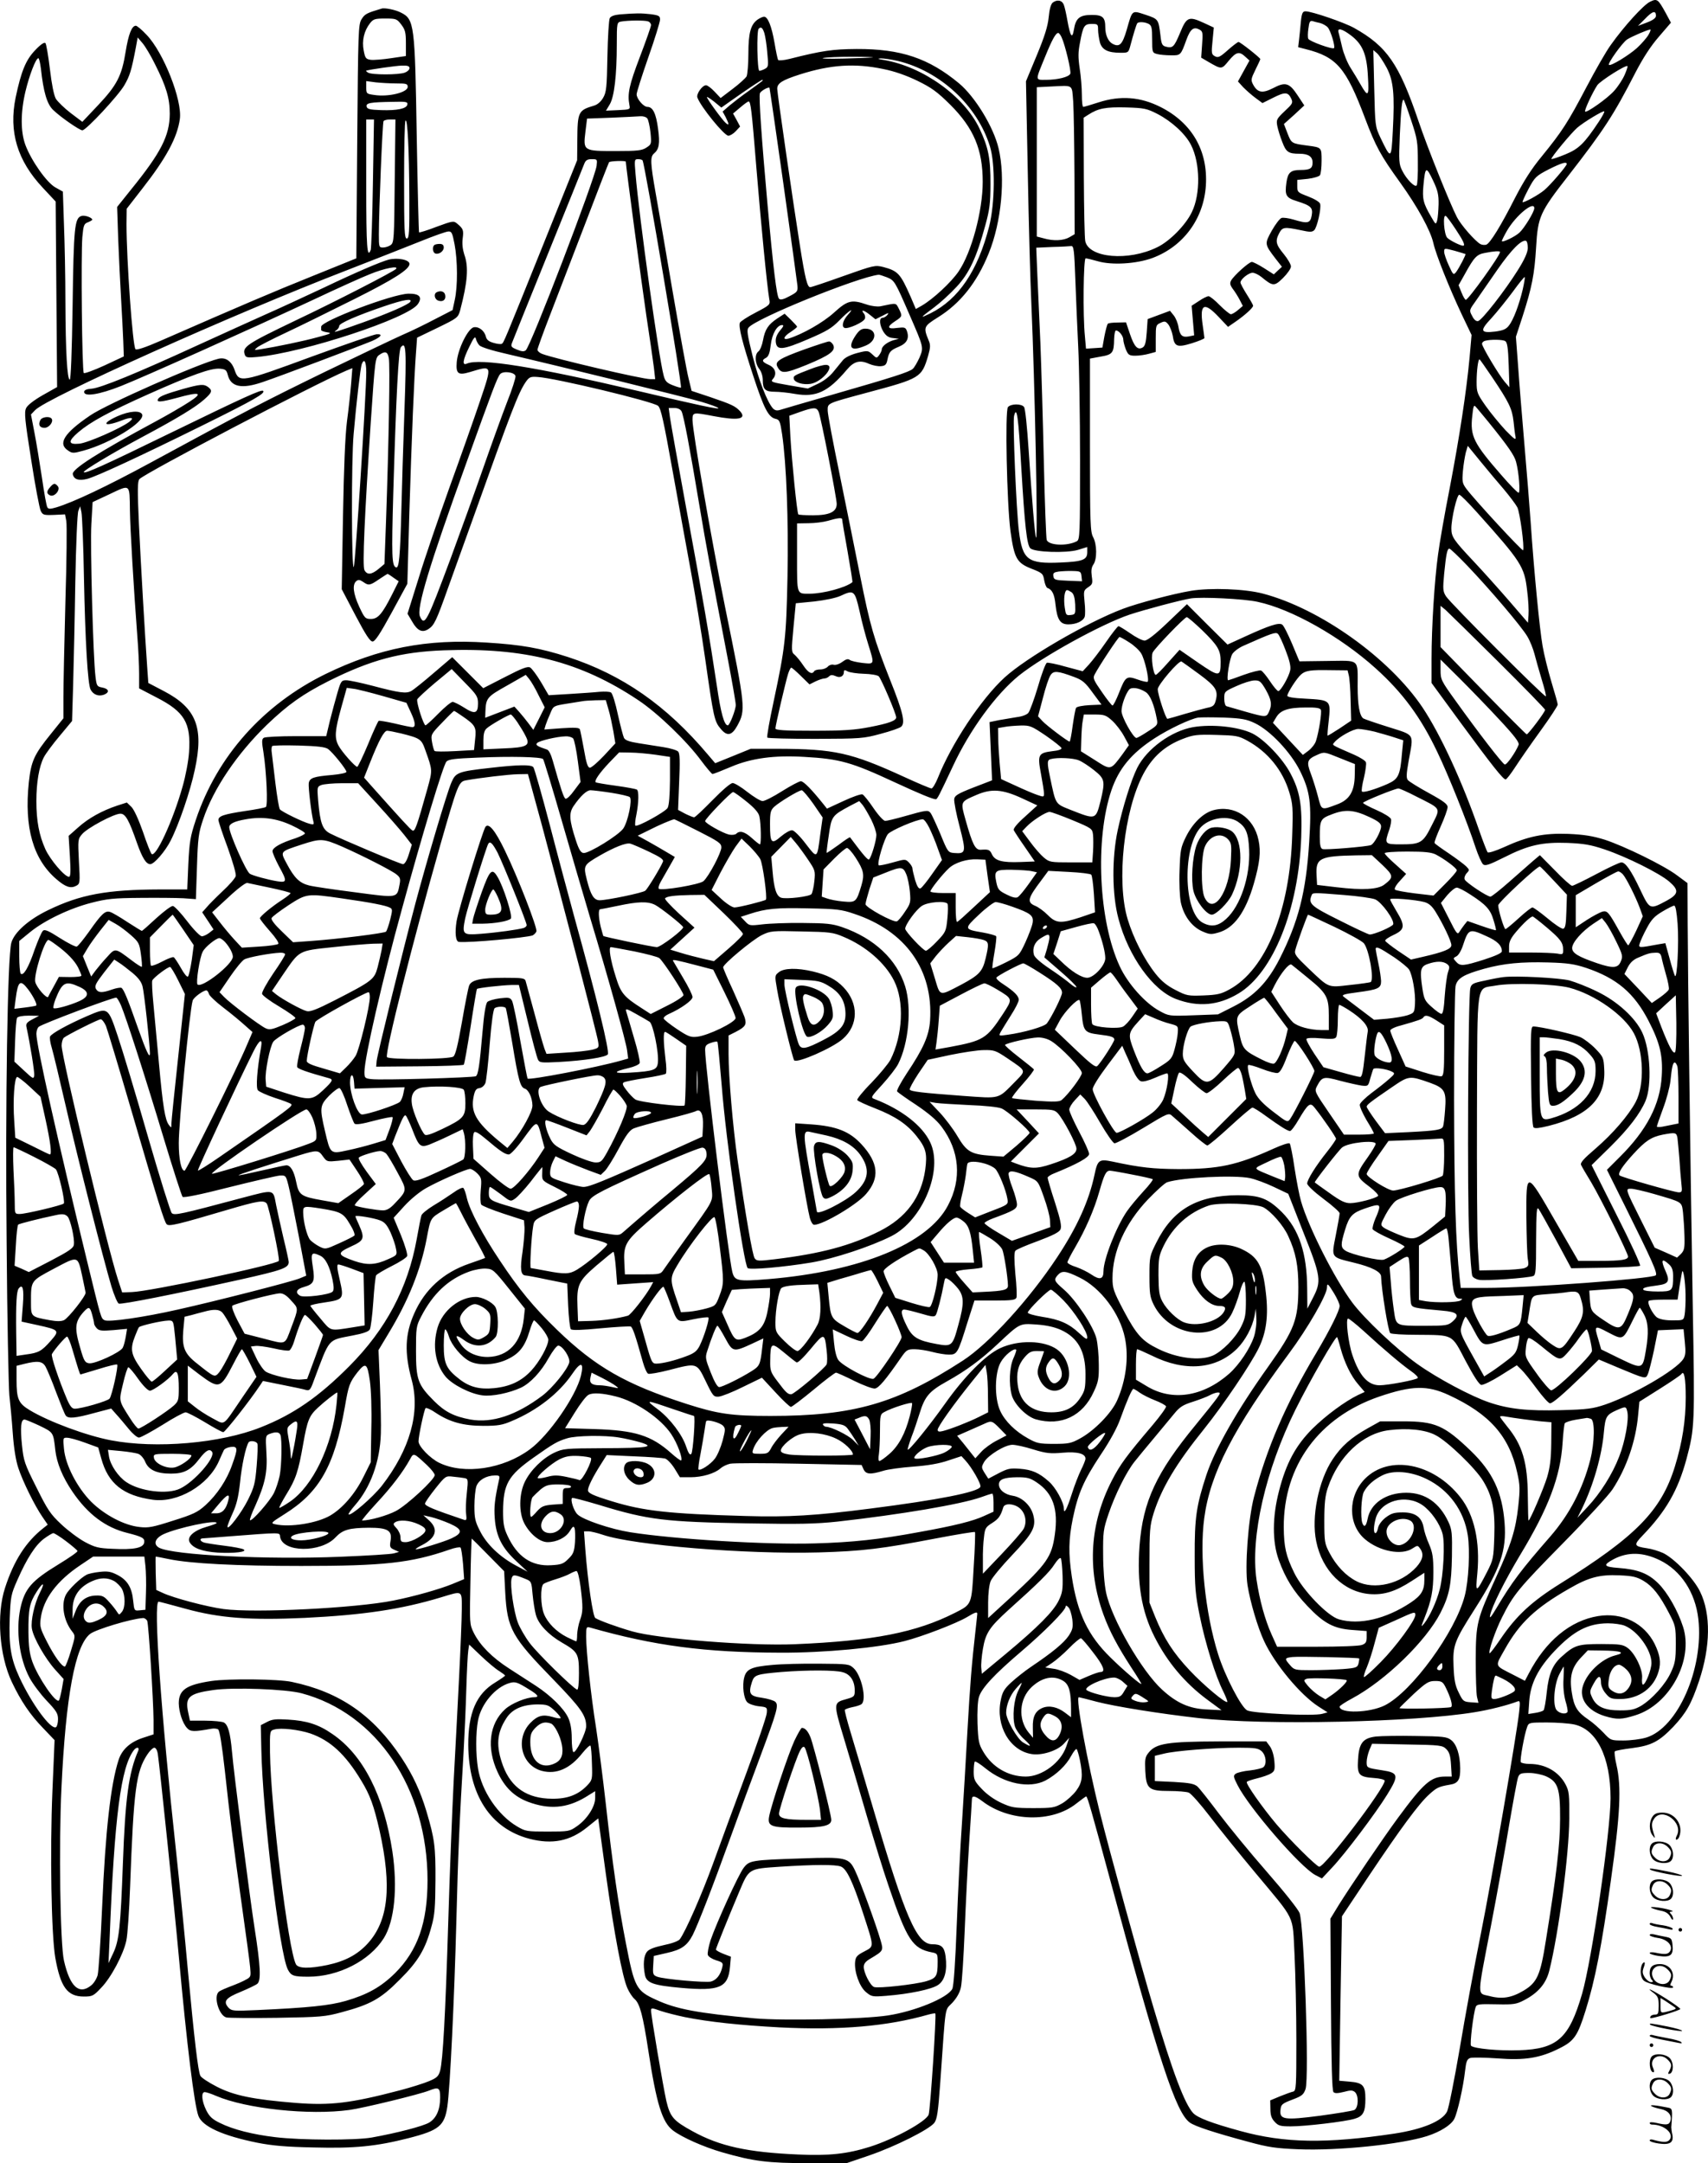 <svg version="1.0" xmlns="http://www.w3.org/2000/svg"
  viewBox="0 0 947.544 1199.679"
 preserveAspectRatio="xMidYMid meet">
<g transform="translate(-0.822,1200.275) scale(0.1,-0.1)"
fill="#000000" stroke="none">
<path d="M9162 11993 c-36 -17 -145 -137 -218 -240 -25 -34 -85 -139 -135
-234 -103 -196 -134 -244 -248 -384 -58 -70 -101 -139 -148 -230 -78 -154
-138 -251 -159 -259 -9 -3 -23 -2 -33 3 -29 16 -108 106 -130 149 -41 80 -165
389 -213 532 -109 321 -176 416 -358 518 -56 31 -235 92 -269 92 -16 0 -21
-10 -26 -57 -3 -32 -7 -77 -10 -100 l-5 -42 43 -11 c171 -43 223 -104 328
-383 60 -159 87 -207 195 -357 97 -135 168 -265 184 -335 14 -64 88 -248 157
-395 l55 -115 -11 -125 c-18 -193 -56 -440 -110 -723 -28 -141 -57 -308 -65
-370 -20 -144 -36 -405 -36 -577 l0 -135 161 -220 c175 -238 236 -315 250
-315 5 0 29 31 53 68 24 37 87 128 140 201 53 73 96 139 96 146 0 7 -16 63
-35 126 -19 63 -41 152 -49 199 -16 90 -48 417 -66 685 -6 88 -22 284 -35 435
-13 151 -29 347 -35 435 l-12 160 36 110 c53 164 67 236 76 386 10 170 20 194
178 396 199 256 251 336 372 571 43 83 85 148 131 201 l67 78 -29 54 c-43 78
-48 81 -87 62z m33 -78 c0 -12 -16 -24 -50 -37 l-50 -19 40 40 c40 42 60 48
60 16z m-1863 -40 c14 -4 33 -14 42 -24 16 -17 43 -107 35 -115 -8 -9 -138 38
-143 52 -3 7 -3 33 1 57 4 36 9 44 22 41 9 -3 28 -8 43 -11z m170 -68 c65 -49
89 -105 95 -228 7 -112 1 -118 -40 -46 -13 23 -38 65 -56 93 -18 28 -39 80
-47 115 -8 35 -17 72 -20 82 -8 27 19 21 68 -16z m1651 2 c-10 -17 -39 -50
-64 -73 -46 -41 -146 -102 -155 -93 -8 8 75 124 101 141 25 16 113 54 128 55
5 1 0 -13 -10 -30z m-1453 -180 c39 -73 46 -148 35 -354 -8 -157 -10 -158 -68
-37 -30 64 -30 65 -35 275 l-5 212 21 -18 c11 -10 34 -45 52 -78z m1321 -42
c-11 -25 -37 -65 -58 -88 -37 -42 -152 -123 -161 -115 -6 6 43 110 68 147 19
25 159 114 167 105 2 -2 -5 -24 -16 -49z m-1185 -249 c35 -105 38 -122 38
-235 1 -67 -2 -125 -7 -129 -11 -11 -56 35 -79 81 -19 37 -20 51 -14 200 7
148 12 195 21 195 2 0 21 -51 41 -112z m1042 -10 c-81 -122 -111 -151 -187
-182 -39 -16 -73 -27 -76 -25 -5 6 113 148 144 174 36 31 144 96 149 90 3 -3
-11 -28 -30 -57z m-178 -235 c-1 -12 -92 -118 -125 -145 -32 -27 -115 -72
-120 -66 -2 2 13 35 33 73 35 66 42 72 111 108 72 36 101 45 101 30z m-740
-95 c24 -51 30 -75 29 -128 -1 -36 -4 -76 -8 -90 -7 -24 -8 -24 -33 20 -44 75
-50 99 -43 175 10 106 15 108 55 23z m560 -150 c0 -20 -55 -110 -82 -135 -24
-23 -98 -58 -98 -47 0 4 13 30 29 58 48 83 151 168 151 124z m-436 -117 c42
-63 55 -91 41 -91 -15 0 -73 29 -88 44 -18 19 -26 132 -8 121 6 -3 30 -36 55
-74z m400 -104 c-1 -25 -18 -63 -55 -122 -72 -115 -200 -279 -221 -283 -11 -2
-23 8 -33 29 -17 31 -16 32 22 85 21 30 74 107 119 172 76 109 133 167 158
159 6 -2 10 -20 10 -40z m-346 -33 c4 -3 -33 -74 -51 -99 -15 -19 -17 -18 -41
35 -14 30 -26 65 -26 76 0 21 1 21 58 6 31 -9 58 -17 60 -18z m192 11 c0 -20
-176 -265 -190 -265 -4 0 -15 18 -24 41 l-16 40 36 64 c50 91 65 107 110 115
50 10 84 12 84 5z m126 -207 c-20 -85 -52 -170 -77 -201 -15 -20 -32 -27 -75
-33 -84 -10 -88 4 -21 75 30 33 83 99 118 146 34 47 64 84 66 81 2 -2 -3 -33
-11 -68z m-97 -287 c11 -7 16 -39 19 -133 l4 -123 -26 30 c-33 39 -126 195
-126 211 0 7 8 15 18 17 31 8 97 7 111 -2z m-71 -203 c92 -137 109 -172 117
-243 3 -33 8 -71 11 -85 3 -21 -6 -14 -56 37 -32 35 -82 95 -110 135 -47 67
-50 75 -50 133 0 59 8 125 16 125 2 0 34 -46 72 -102z m-22 -246 c111 -137
144 -186 153 -221 16 -59 24 -171 14 -171 -6 0 -48 43 -94 96 -156 179 -176
218 -163 331 5 51 9 62 18 51 7 -7 39 -46 72 -86z m86 -374 c31 -37 65 -82 74
-99 14 -28 40 -218 32 -238 -3 -8 -267 277 -315 341 -22 30 -24 39 -19 98 3
36 11 82 16 103 l11 37 71 -87 c40 -49 98 -118 130 -155z m-147 -130 c242
-270 260 -298 275 -428 7 -52 10 -114 8 -138 l-3 -43 -106 123 c-59 68 -147
166 -196 218 -112 119 -123 136 -123 182 0 55 31 188 44 187 6 0 52 -46 101
-101z m-58 -291 c129 -135 304 -341 335 -395 15 -25 32 -69 39 -96 7 -28 25
-91 40 -141 15 -49 26 -91 23 -94 -6 -7 -531 518 -554 555 -17 27 -18 39 -10
125 11 110 17 139 29 139 5 0 49 -42 98 -93z m171 -532 c144 -143 262 -264
262 -269 0 -12 -93 -135 -102 -136 -3 0 -112 109 -242 242 l-236 242 0 115 0
114 28 -23 c15 -14 145 -141 290 -285z m8 -323 c84 -90 112 -127 107 -140 -15
-39 -66 -113 -77 -109 -13 4 -147 178 -271 351 -83 115 -85 120 -85 174 l0 57
106 -105 c58 -58 157 -160 220 -228z M5848 11988 c-10 -9 -18 -37 -22 -81 -5
-50 -22 -105 -66 -211 l-60 -144 10 -504 c5 -276 14 -606 20 -733 19 -433 37
-1305 26 -1294 -6 6 -23 210 -41 483 -9 136 -19 234 -26 242 -15 19 -73 18
-89 -1 -17 -21 -6 -536 14 -688 21 -151 35 -176 116 -208 62 -24 65 -28 71
-64 4 -22 12 -41 18 -43 26 -9 39 -34 45 -94 9 -82 26 -108 71 -108 44 0 83
18 91 43 3 10 3 48 -1 82 -6 61 -5 64 20 81 24 16 26 21 20 61 -4 31 -2 49 9
65 21 30 20 111 -1 151 -16 29 -18 74 -18 512 l0 479 59 11 c67 11 74 21 75
98 1 26 5 47 10 47 17 0 41 -31 41 -51 0 -11 7 -35 14 -54 13 -31 19 -35 53
-35 21 0 55 5 76 11 l37 10 0 75 c0 71 1 75 26 86 23 11 29 10 44 -9 9 -12 20
-40 24 -61 9 -62 24 -68 106 -43 38 12 70 25 70 29 0 4 -5 37 -10 74 -17 116
9 128 89 43 l52 -55 42 29 c51 35 97 77 97 88 0 5 -16 33 -35 63 -19 30 -35
60 -35 66 0 18 45 54 67 54 12 0 34 -11 50 -24 63 -52 71 -52 119 -5 24 24 44
52 44 64 0 11 -18 42 -40 69 -44 53 -48 72 -25 116 18 34 29 35 120 16 50 -11
62 -11 74 0 16 15 40 120 33 146 -2 10 -30 27 -66 41 -58 22 -61 24 -61 57 l0
35 59 6 c32 4 62 13 67 20 5 8 9 44 9 80 0 74 1 74 -76 84 -91 12 -91 12 -113
68 l-20 52 57 51 56 52 -37 56 c-46 70 -68 76 -136 40 -59 -30 -86 -26 -111
20 -13 25 -12 31 13 82 15 30 27 56 27 59 0 7 -111 95 -121 95 -4 0 -31 -20
-59 -45 -44 -39 -54 -44 -72 -34 -19 10 -20 17 -13 85 l7 74 -56 26 c-83 38
-95 33 -131 -55 -33 -79 -41 -87 -79 -77 -20 5 -25 14 -30 63 -11 89 -11 90
-83 114 -77 25 -72 29 -104 -83 -24 -82 -40 -99 -79 -78 -24 13 -40 49 -40 91
0 56 -15 69 -75 69 -67 0 -89 -18 -99 -81 -9 -55 -20 -40 -36 49 -6 35 -15 75
-20 88 -10 26 -37 31 -62 12z m533 -118 c16 -9 19 -22 19 -85 0 -73 1 -75 28
-82 15 -4 49 -7 76 -7 54 -1 55 0 86 86 22 60 40 74 72 57 19 -10 20 -18 15
-84 l-5 -72 41 -24 c73 -42 72 -42 112 7 41 49 58 54 92 22 l23 -21 -32 -58
-32 -58 29 -32 c17 -17 47 -44 69 -60 l38 -28 60 30 c66 33 82 32 100 -6 10
-23 7 -28 -37 -69 -44 -42 -47 -47 -41 -81 4 -20 16 -60 28 -90 21 -56 34 -65
96 -65 49 0 72 -16 72 -49 0 -32 -14 -41 -66 -41 -56 0 -71 -14 -79 -69 -10
-72 -3 -85 58 -104 79 -25 90 -36 82 -80 -8 -43 -22 -46 -101 -22 -27 8 -57
12 -66 9 -10 -3 -34 -35 -54 -70 -41 -74 -41 -75 20 -155 l36 -46 -23 -21 -22
-21 -55 35 c-30 19 -60 34 -67 34 -16 0 -100 -76 -115 -103 -8 -15 -6 -25 9
-46 11 -14 28 -41 38 -60 l18 -35 -27 -23 c-15 -13 -33 -23 -39 -23 -7 0 -35
23 -62 50 -27 28 -55 50 -62 50 -8 0 -32 -12 -54 -27 l-40 -26 7 -82 7 -82
-29 -6 c-37 -7 -50 5 -58 52 -3 21 -15 50 -26 64 l-21 26 -62 -23 -62 -23 -5
-73 c-4 -55 -9 -76 -22 -84 -28 -17 -47 3 -71 74 l-22 65 -47 -1 c-26 0 -51
-3 -54 -7 -4 -4 -12 -35 -19 -70 l-11 -62 -45 -3 -46 -3 -6 68 c-12 117 -8
433 4 433 6 0 36 -7 67 -16 78 -23 214 -15 304 18 171 64 284 217 296 402 12
193 -77 347 -251 435 -113 57 -223 65 -344 26 -43 -14 -81 -25 -85 -25 -5 0
-8 30 -8 68 0 37 -5 102 -12 145 -9 62 -9 91 2 145 17 92 24 102 65 102 33 0
35 -2 35 -32 0 -18 5 -49 10 -70 12 -42 45 -58 116 -58 42 0 43 1 54 43 14 53
31 110 37 120 6 10 41 9 64 -3z m-483 -75 c19 -41 54 -187 48 -201 -7 -18 -70
-34 -134 -34 -62 0 -62 -9 -5 130 37 91 58 130 72 130 4 0 13 -11 19 -25z m64
-355 c3 -47 6 -231 7 -410 l1 -326 -29 -17 c-33 -19 -88 -22 -143 -6 l-38 10
0 414 0 414 78 4 c128 6 116 14 124 -83z m467 -69 c79 -41 156 -111 187 -173
51 -101 53 -272 4 -372 -34 -71 -123 -162 -193 -195 -159 -78 -378 -59 -398
34 -4 17 -7 177 -8 357 l-1 328 25 16 c55 36 98 44 210 41 101 -3 115 -6 174
-36z m-455 -923 c4 -106 11 -274 16 -373 5 -99 10 -379 10 -622 0 -413 -1
-443 -18 -452 -53 -28 -155 -24 -167 7 -3 9 -11 206 -16 437 -5 231 -14 526
-19 655 -6 129 -13 301 -17 382 l-6 147 89 4 c49 1 96 4 105 5 14 2 17 -23 23
-190z m-300 -1038 c19 -323 31 -429 50 -448 22 -22 199 -28 264 -9 l52 16 0
-29 c0 -42 -26 -52 -149 -57 -181 -8 -210 14 -230 173 -15 119 -35 606 -27
640 15 60 24 -5 40 -286z m334 -603 l3 -28 -78 3 c-71 3 -78 5 -81 25 -3 18 3
22 30 26 18 2 53 4 78 3 42 -1 45 -3 48 -29z m-55 -89 c12 -9 18 -30 20 -68 2
-53 1 -55 -25 -58 -25 -3 -27 0 -33 42 -7 47 -1 96 13 96 5 0 16 -6 25 -12z
M2125 11955 c-84 -25 -93 -30 -111 -59 -18 -29 -19 -65 -24 -679 l-5 -647
-245 -99 c-219 -88 -388 -160 -838 -357 -89 -39 -136 -54 -142 -48 -16 16 -50
498 -50 693 l1 86 87 112 c133 170 194 284 208 386 14 104 -91 370 -185 467
-26 28 -53 50 -59 50 -23 0 -41 -47 -57 -145 -21 -132 -48 -185 -153 -296
l-87 -92 -65 49 c-35 27 -72 63 -82 79 -11 20 -23 80 -33 165 -9 74 -20 139
-25 144 -6 6 -27 -8 -57 -40 -51 -53 -77 -115 -108 -262 -39 -190 9 -350 151
-501 l71 -76 4 -514 4 -515 -80 -45 c-49 -28 -85 -56 -92 -72 -11 -23 -7 -65
28 -285 22 -143 46 -270 53 -284 11 -23 16 -25 73 -23 l62 3 7 -37 c4 -21 2
-222 -5 -448 -6 -225 -11 -463 -11 -528 l0 -118 -70 -87 c-93 -115 -109 -150
-122 -269 -26 -250 24 -426 154 -537 50 -43 78 -52 109 -36 21 12 22 15 15
135 -6 121 -6 124 18 152 29 34 176 113 212 113 28 0 47 -33 93 -165 29 -81
50 -115 73 -115 21 0 83 71 113 131 46 90 109 274 134 393 51 234 8 342 -172
436 l-86 45 -5 70 c-14 196 -37 597 -47 809 -9 196 -8 241 3 252 38 37 967
524 1147 601 l34 14 -7 -88 c-4 -48 -14 -142 -23 -208 -10 -81 -17 -250 -22
-525 l-7 -405 76 -145 c57 -108 81 -145 95 -145 14 0 41 41 106 160 l87 160
11 390 c13 422 27 762 37 892 l6 83 114 55 c111 54 113 56 125 97 41 156 48
240 23 309 -9 28 -13 60 -9 89 6 47 3 54 -30 82 -20 17 -25 16 -115 -17 -51
-20 -95 -33 -97 -31 -2 2 -8 244 -13 537 -10 616 -13 645 -88 682 -28 15 -90
28 -107 22z m109 -88 c22 -29 26 -44 26 -104 l0 -71 -82 -12 c-46 -7 -96 -11
-113 -9 -27 4 -31 9 -39 51 -11 55 2 110 35 152 18 23 27 26 84 26 61 0 65 -2
89 -33z m-1366 -220 c63 -125 82 -189 82 -276 -1 -121 -48 -214 -216 -421
l-76 -95 6 -180 c4 -99 11 -247 16 -330 5 -82 10 -188 12 -234 l3 -85 -107
-50 c-59 -27 -111 -46 -115 -42 -10 10 -16 657 -8 754 6 65 9 74 31 82 13 5
24 12 24 14 0 12 -42 27 -60 21 -38 -12 -43 -62 -49 -495 -4 -269 -10 -414
-16 -413 -14 4 -23 152 -24 434 0 135 -4 328 -8 428 l-6 181 -41 23 c-48 26
-134 148 -167 236 -27 73 -27 180 0 295 22 92 58 186 72 186 4 0 10 -26 14
-57 14 -130 34 -198 68 -230 41 -40 147 -113 162 -113 21 0 201 194 233 250
30 52 39 80 63 205 l11 60 28 -33 c15 -18 46 -70 68 -115z m1412 -22 c0 -9
-12 -20 -26 -25 -33 -13 -184 -13 -204 0 -8 5 -13 10 -10 11 24 7 164 27 198
28 31 1 42 -3 42 -14z m-72 -85 c54 0 62 -2 62 -19 0 -31 -107 -57 -185 -45
-43 6 -45 7 -45 42 l0 35 53 -7 c28 -3 80 -6 115 -6z m60 -117 c-4 -23 -56
-34 -146 -31 -63 2 -77 6 -80 20 -4 20 21 24 146 26 73 2 83 0 80 -15z m-191
-436 c-3 -194 -9 -360 -12 -370 -20 -52 -25 14 -25 353 l0 370 22 0 21 0 -6
-353z m121 12 c-3 -324 -4 -341 -22 -355 -11 -8 -30 -14 -43 -14 -22 0 -23 3
-23 73 0 128 20 620 26 628 3 5 19 9 35 9 l31 0 -4 -341z m81 -86 c1 -201 -1
-233 -14 -233 -13 0 -15 43 -15 323 0 178 3 327 8 331 11 12 20 -161 21 -421z
m251 -265 c17 -89 18 -233 1 -309 l-12 -56 -97 -50 c-53 -28 -135 -68 -182
-88 -47 -21 -240 -113 -430 -205 -336 -164 -445 -220 -968 -504 -240 -130
-425 -218 -521 -247 -34 -10 -44 -10 -50 0 -5 7 -18 81 -30 164 -13 84 -31
197 -42 252 l-19 99 23 24 c61 67 1102 534 1727 775 151 59 336 131 410 161
74 30 144 55 156 55 18 1 22 -9 34 -71z m-278 -920 c-7 -189 -14 -435 -17
-548 -7 -270 -13 -330 -30 -324 -23 9 -25 61 -15 413 16 543 29 792 42 808 29
35 32 -8 20 -349z m-87 290 c8 -33 0 -471 -15 -898 l-9 -245 -32 -27 c-40 -33
-64 -35 -79 -7 -12 21 1 304 35 819 24 353 25 359 48 375 32 22 45 18 52 -17z
m-125 -80 c0 -126 -60 -1056 -69 -1079 -13 -31 -14 598 -1 736 15 174 38 369
45 388 14 35 25 15 25 -45z m-1311 -768 c1 -92 21 -433 41 -695 6 -71 10 -166
10 -210 l0 -80 96 -50 c156 -80 192 -141 181 -303 -3 -49 -19 -133 -36 -192
-54 -191 -149 -396 -172 -373 -5 5 -27 60 -48 123 -24 68 -49 123 -64 138
l-25 24 -53 -17 c-84 -28 -159 -69 -217 -121 l-53 -47 7 -113 c5 -84 4 -114
-5 -114 -24 0 -104 94 -131 153 -35 78 -50 157 -50 267 0 103 15 191 41 242
10 20 50 74 88 119 l69 83 6 200 c3 111 9 368 12 571 4 212 11 381 17 395 l10
25 7 -33 c4 -19 11 -183 14 -365 7 -350 21 -590 37 -619 15 -28 44 -39 74 -28
33 13 28 33 -11 40 -27 5 -30 9 -36 60 -13 105 -30 726 -23 846 l7 122 96 45
c115 54 109 59 111 -93z m1462 -371 l29 -20 -36 -72 c-55 -109 -79 -137 -118
-137 -31 0 -35 4 -65 68 -34 74 -39 123 -16 142 11 9 19 8 37 -4 31 -22 38
-21 89 14 24 16 46 30 47 30 2 0 17 -9 33 -21z M2417 10643 c-12 -11 -8 -41 6
-46 20 -7 47 12 47 33 0 14 -7 20 -23 20 -13 0 -27 -3 -30 -7z M2165 10563
c-45 -12 -179 -69 -359 -155 -105 -49 -251 -117 -324 -149 -73 -33 -242 -109
-375 -170 -337 -155 -542 -239 -591 -242 -28 -2 -41 -8 -41 -18 0 -28 84 -15
205 33 131 52 721 317 1070 480 129 61 269 124 310 140 80 33 163 49 145 29
-16 -16 -332 -179 -560 -287 -271 -130 -295 -146 -278 -190 5 -14 16 -16 68
-11 259 24 841 216 892 294 26 39 7 58 -53 57 -90 -2 -484 -152 -484 -183 0
-6 0 -14 0 -18 -1 -5 14 -10 32 -13 29 -4 24 -8 -50 -27 -79 -22 -234 -54
-317 -67 -38 -6 -39 -6 -20 10 11 9 83 46 160 82 77 36 247 120 379 186 220
110 306 165 306 195 0 23 -64 36 -115 24z m119 -234 c-9 -15 -116 -62 -258
-113 -142 -51 -180 -63 -153 -46 9 6 17 17 17 25 0 15 99 58 252 110 106 36
155 44 142 24z M2433 10383 c-21 -8 -15 -41 8 -48 25 -8 42 6 37 31 -3 19 -23
27 -45 17z M1735 10024 c-391 -144 -400 -145 -425 -74 -17 50 -50 73 -90 63
-106 -25 -621 -252 -711 -314 -145 -98 -182 -157 -123 -195 23 -16 29 -16 87
0 149 41 340 159 324 200 -10 24 -71 20 -138 -10 -93 -42 -74 -61 22 -24 55
22 77 18 44 -7 -47 -36 -231 -117 -277 -121 -62 -6 -64 13 -6 63 68 58 167
112 388 211 245 109 349 146 398 142 31 -3 37 -7 44 -35 17 -67 78 -79 194
-39 90 30 545 202 607 228 50 22 61 39 25 37 -13 0 -176 -57 -363 -125z M1025
9846 c-95 -27 -131 -41 -139 -55 -13 -21 14 -19 103 5 130 36 149 29 68 -23
-35 -23 -119 -72 -188 -109 -318 -171 -463 -264 -457 -291 6 -30 34 -38 81
-26 54 15 286 122 652 303 271 134 337 172 323 185 -9 9 -102 -33 -515 -234
-367 -179 -471 -226 -480 -217 -7 7 165 110 330 198 191 102 291 163 339 206
43 38 46 49 21 68 -24 18 -44 16 -138 -10z M232 9673 c-13 -26 -4 -43 23 -43
25 0 51 33 40 50 -10 16 -54 11 -63 -7z M287 9302 c-22 -24 -21 -38 0 -47 25
-9 58 32 42 51 -15 18 -23 18 -42 -4z M3448 11923 c-32 -3 -51 -10 -57 -21 -5
-9 -11 -105 -13 -212 -3 -174 -6 -199 -24 -230 -12 -21 -32 -38 -50 -43 -88
-26 -92 -34 -93 -193 l-1 -110 -189 -470 c-219 -544 -218 -541 -229 -548 -5
-3 -25 -1 -45 5 -26 7 -39 17 -43 34 -8 33 -38 57 -66 53 -32 -4 -90 -120 -96
-194 -5 -64 8 -74 72 -55 127 38 126 44 57 -161 -32 -95 -108 -310 -169 -478
-60 -168 -138 -394 -171 -503 l-62 -198 26 -44 c29 -51 56 -63 90 -41 32 21
43 43 108 226 31 85 94 263 142 395 210 588 249 689 289 748 20 29 27 32 67
29 95 -5 640 -136 668 -160 16 -14 31 -84 80 -357 34 -187 79 -437 101 -555
22 -118 59 -341 81 -495 46 -322 50 -343 86 -385 35 -42 61 -37 91 17 48 88
47 100 -67 658 -74 364 -181 977 -181 1038 0 44 2 44 117 22 136 -26 186 -17
147 27 -27 29 -47 38 -164 78 l-105 35 -17 70 c-10 39 -49 255 -88 480 -38
226 -81 473 -95 550 -29 165 -30 198 -9 216 29 24 34 56 23 137 -11 85 -29
122 -59 122 -22 0 -60 45 -60 70 0 10 29 102 65 205 36 102 65 197 65 209 0
20 -6 24 -52 30 -53 6 -81 6 -170 -1z m156 -39 c9 -3 16 -13 16 -20 0 -8 -28
-88 -62 -177 -59 -155 -70 -204 -58 -267 5 -24 4 -25 -62 -28 l-68 -3 21 35
c25 42 39 161 39 333 0 118 1 122 23 126 36 7 134 8 151 1z m-5 -538 c6 -7 14
-43 18 -79 6 -63 5 -65 -23 -83 -24 -16 -49 -19 -171 -19 -179 0 -180 1 -167
107 l9 73 135 5 c74 3 147 7 161 8 15 1 32 -4 38 -12z m-281 -263 c-11 -77
-365 -1000 -393 -1023 -10 -8 -23 -7 -49 4 -32 13 -35 18 -27 38 5 13 94 235
199 493 105 259 195 482 201 498 8 21 17 27 42 27 31 0 31 -1 27 -37z m255 30
c14 -24 221 -1252 213 -1260 -2 -2 -22 4 -45 13 -34 13 -43 23 -51 54 -28 103
-136 880 -156 1118 -7 79 -6 82 14 82 11 0 23 -3 25 -7z m-93 -7 c0 -23 88
-677 114 -854 19 -125 38 -255 42 -289 l7 -63 -27 0 c-45 0 -529 113 -600 140
-14 5 -26 16 -26 23 0 7 30 90 66 183 36 93 124 322 196 509 71 187 132 343
135 348 4 7 93 10 93 3z m-813 -1018 c9 -10 68 -29 152 -48 297 -69 1001 -242
1081 -266 47 -14 89 -29 93 -34 12 -11 -114 16 -443 94 -570 134 -880 184
-952 152 -27 -12 -23 19 14 94 23 48 32 60 36 45 2 -11 11 -28 19 -37z m201
-171 c2 -9 -19 -75 -47 -145 -27 -70 -86 -233 -131 -362 -45 -129 -127 -356
-182 -505 -133 -356 -144 -377 -170 -321 -20 45 50 278 259 856 141 392 170
470 186 488 16 19 81 11 85 -11z m921 -195 c12 -22 47 -209 100 -527 39 -232
57 -327 155 -837 25 -131 46 -250 46 -265 0 -27 -34 -113 -44 -113 -20 0 -39
68 -61 220 -40 267 -77 483 -169 980 -46 250 -87 479 -91 508 l-7 52 31 0 c19
0 34 -7 40 -18z M4211 11894 c-38 -27 -51 -74 -51 -189 0 -59 -5 -115 -10
-126 -6 -10 -41 -42 -77 -69 l-67 -51 -34 36 c-18 19 -39 35 -47 35 -21 0 -55
-49 -48 -68 18 -51 149 -212 172 -212 9 0 28 11 41 25 l24 26 -19 36 -20 36
39 33 c22 19 43 34 47 34 12 0 17 -43 44 -375 24 -295 59 -654 71 -722 6 -30
4 -32 -76 -74 -45 -23 -84 -49 -87 -56 -9 -22 14 -112 74 -295 59 -180 84
-229 123 -238 23 -5 26 -13 37 -85 24 -164 36 -477 30 -790 -7 -340 -13 -393
-77 -693 -23 -107 -39 -197 -35 -200 4 -4 124 -7 268 -7 252 1 266 2 361 28
54 14 105 32 113 39 25 20 11 81 -60 258 -91 230 -111 299 -167 579 -27 135
-78 389 -114 564 -36 174 -66 333 -66 352 0 43 -8 39 218 100 296 79 303 83
339 204 13 46 14 61 3 86 -30 73 -28 78 52 128 124 77 216 193 281 354 71 174
94 420 55 583 -28 119 -131 287 -220 361 -168 139 -322 191 -568 190 -132 -1
-190 -9 -372 -55 -32 -8 -60 -10 -63 -6 -3 5 -12 47 -20 95 -16 92 -37 145
-58 145 -7 0 -23 -7 -36 -16z m38 -76 c5 -18 13 -67 16 -110 7 -70 6 -77 -13
-87 -11 -6 -25 -11 -31 -11 -12 0 -16 222 -4 233 13 14 22 6 32 -25z m601
-134 c-8 -1 -80 -4 -160 -6 -80 -2 -131 -1 -115 3 17 4 89 7 160 7 72 0 123
-2 115 -4z m138 -19 c235 -56 442 -247 512 -474 30 -97 28 -315 -4 -443 -63
-247 -170 -405 -326 -483 -62 -30 -60 -27 23 35 32 24 87 74 122 112 71 76
111 163 160 343 23 84 28 121 28 225 1 144 -12 206 -60 308 -85 181 -314 345
-531 382 -34 5 -39 8 -17 9 17 0 58 -6 93 -14z m-80 -45 c61 -12 127 -35 189
-65 80 -39 110 -61 183 -133 130 -130 180 -248 180 -428 0 -161 -62 -392 -134
-497 -41 -60 -141 -153 -205 -190 l-32 -18 -29 68 c-57 129 -70 143 -152 165
-45 11 -51 10 -220 -50 -95 -34 -178 -62 -185 -62 -16 0 -28 46 -57 230 -34
213 -126 846 -126 870 0 31 26 48 126 80 170 54 304 63 462 30z m-673 -68 c-6
-5 -39 -29 -75 -55 -36 -25 -82 -61 -104 -79 l-39 -34 17 -31 c20 -40 20 -49
0 -32 -18 15 -104 133 -104 143 0 4 18 -8 40 -25 l40 -33 48 34 c102 72 174
120 180 120 3 0 2 -4 -3 -8z m119 -567 c41 -292 76 -546 78 -565 3 -33 0 -37
-44 -60 -33 -18 -50 -22 -58 -14 -13 13 -32 167 -64 524 -33 368 -49 598 -42
616 5 12 46 36 53 30 1 -1 36 -240 77 -531z m574 -520 c43 -18 44 -19 129
-215 76 -175 76 -174 52 -231 -12 -26 -28 -54 -37 -62 -21 -18 -108 -46 -442
-142 -146 -42 -277 -80 -292 -85 -20 -6 -30 -4 -42 8 -32 36 -79 157 -113 292
-29 117 -33 143 -22 156 43 52 604 279 721 293 4 1 25 -6 46 -14z m-378 -747
c13 -32 100 -477 100 -510 0 -44 -40 -63 -131 -63 -43 0 -80 2 -82 5 -7 7 -36
294 -44 431 l-6 116 59 21 c77 27 93 27 104 0z m130 -595 c0 -5 13 -84 30
-177 16 -93 29 -170 27 -172 -36 -30 -162 -64 -238 -64 -72 0 -69 -8 -69 201
l0 189 63 1 c34 0 82 6 107 13 54 16 80 19 80 9z m97 -511 c12 -57 34 -139 48
-183 35 -113 36 -110 -32 -103 -32 4 -64 11 -71 17 -9 7 -21 4 -41 -11 -16
-12 -37 -19 -48 -16 -11 3 -25 -2 -32 -10 -8 -9 -26 -16 -42 -16 -15 0 -31 -4
-34 -10 -12 -20 -33 -9 -61 33 -15 23 -37 49 -47 58 -19 15 -19 22 -7 151 l13
135 102 10 c61 7 119 19 146 31 75 35 79 31 106 -86z m-326 -358 l48 -47 34
17 c19 9 41 16 49 16 8 0 19 5 26 12 8 8 18 9 36 1 25 -12 46 -1 46 24 0 11 5
11 21 2 12 -6 52 -12 89 -13 38 -1 75 -7 83 -14 13 -11 97 -208 97 -228 0 -18
-41 -33 -144 -53 -87 -17 -146 -21 -317 -21 -160 0 -209 3 -209 13 0 17 58
265 71 305 6 17 13 32 17 32 3 0 28 -21 53 -46z M4634 10268 c-61 -55 -174
-119 -251 -143 -35 -10 -28 12 12 37 19 13 35 25 35 29 0 3 -16 20 -35 39
l-34 33 -40 -26 c-51 -34 -69 -61 -80 -122 -5 -27 -16 -54 -25 -61 -22 -16
-20 -66 4 -97 12 -15 20 -40 20 -64 0 -50 14 -63 67 -63 23 0 74 -5 112 -12
117 -20 183 11 287 134 39 47 73 56 123 33 21 -9 51 -15 67 -13 23 2 30 9 35
34 9 45 16 54 64 74 45 19 59 47 44 88 -7 19 -13 21 -54 16 -55 -8 -59 6 -10
38 40 26 40 28 19 70 -17 32 -10 31 -102 12 -16 -3 -50 1 -76 10 -84 29 -106
23 -182 -46z m79 -10 c-29 -32 -38 -67 -19 -74 19 -7 105 31 112 51 4 8 1 22
-6 30 -19 23 2 18 35 -9 l30 -24 40 20 c32 17 37 18 26 4 -7 -9 -20 -16 -27
-16 -20 0 -17 -40 5 -77 15 -23 29 -33 53 -35 l33 -4 -30 -8 c-34 -10 -65 -34
-65 -51 0 -6 -6 -20 -14 -31 -14 -19 -15 -19 -38 3 -24 22 -26 23 -84 8 -37
-10 -66 -24 -79 -39 -11 -13 -35 -43 -54 -66 -21 -26 -55 -52 -88 -67 l-53
-25 -105 18 c-98 17 -103 19 -89 35 24 27 14 62 -23 78 -38 17 -41 26 -14 40
13 8 20 27 25 70 7 62 35 111 63 111 11 0 8 -8 -12 -31 -18 -23 -25 -41 -23
-63 5 -48 38 -45 180 16 103 44 131 61 174 105 49 51 89 77 47 31z M4754
10141 c-46 -70 -24 -90 59 -54 63 27 60 93 -4 93 -22 0 -35 -9 -55 -39z M4471
10065 c-138 -50 -166 -67 -150 -96 21 -41 40 -39 164 11 128 53 162 78 145
111 -6 10 -16 19 -23 18 -7 0 -68 -20 -136 -44z M4505 9956 c-94 -36 -96 -38
-93 -54 4 -21 52 -35 94 -28 68 13 141 107 82 105 -13 0 -50 -10 -83 -23z
M6615 8726 c-97 -16 -293 -68 -378 -100 -198 -75 -536 -271 -656 -381 -130
-119 -295 -368 -370 -557 -13 -32 -29 -58 -35 -58 -7 0 -76 29 -154 65 -293
134 -384 154 -698 155 l-151 0 -98 -40 -99 -40 -40 47 c-231 274 -474 443
-777 542 -155 50 -258 68 -450 80 -333 22 -600 -31 -894 -174 -347 -170 -602
-456 -720 -808 -31 -93 -36 -122 -42 -246 l-6 -141 -151 0 c-295 -1 -442 -28
-621 -115 -108 -52 -188 -123 -204 -181 -21 -76 -34 -882 -26 -1669 3 -418 11
-796 15 -840 5 -44 14 -138 19 -210 6 -85 17 -152 31 -194 25 -76 91 -209 133
-270 l30 -44 -24 -19 c-96 -75 -164 -180 -213 -332 -48 -147 -32 -374 38 -522
50 -105 101 -181 173 -255 l64 -67 -12 -283 c-14 -337 -6 -797 16 -924 29
-163 67 -215 158 -215 47 0 54 3 96 48 55 56 124 186 140 262 7 30 16 165 21
300 20 539 33 638 96 733 13 20 31 37 38 37 9 0 17 -15 20 -37 9 -56 93 -864
116 -1118 45 -495 86 -826 109 -887 22 -59 135 -110 328 -149 82 -16 158 -23
313 -26 225 -6 346 6 526 52 168 43 198 68 214 175 15 101 39 605 50 1030 9
365 18 567 40 935 5 88 12 243 15 345 3 102 8 200 11 219 l5 33 67 -64 c37
-35 82 -73 100 -83 17 -11 32 -22 32 -25 0 -3 -25 -20 -54 -38 -105 -63 -151
-169 -150 -347 2 -277 123 -463 339 -520 127 -33 226 -13 321 64 l61 49 42
-306 c47 -337 92 -574 120 -636 10 -23 28 -50 40 -60 29 -26 46 -90 76 -286
45 -295 77 -398 137 -443 50 -38 169 -91 273 -121 173 -50 254 -60 480 -60
l210 0 126 43 c143 49 333 144 361 181 15 21 21 61 33 230 31 440 23 389 66
435 25 27 42 57 48 86 6 25 15 167 21 315 6 148 17 368 25 489 8 121 15 228
15 238 0 24 17 21 57 -9 150 -115 387 -121 522 -14 28 22 53 40 55 40 7 0 30
-82 135 -470 267 -992 363 -1284 440 -1339 29 -21 136 -56 326 -107 110 -30
152 -36 276 -41 222 -9 569 27 714 73 74 24 133 61 151 95 18 35 50 177 60
267 6 52 11 65 28 71 11 4 80 3 151 -2 153 -12 238 2 345 56 81 40 101 69 145
211 52 166 89 355 140 721 52 369 59 518 31 639 -9 38 -13 72 -9 76 5 4 48 12
97 18 106 14 148 36 227 118 72 77 100 126 143 254 64 191 66 372 6 495 -35
73 -143 185 -206 215 -25 11 -64 23 -88 26 -74 11 -76 18 -25 71 130 135 196
250 243 423 46 173 47 188 35 856 -14 833 -27 1835 -28 2114 l-1 225 -58 43
c-73 55 -292 162 -402 198 -65 20 -112 28 -201 32 -136 5 -225 -13 -358 -74
-47 -21 -85 -33 -90 -28 -4 5 -25 59 -46 119 -93 270 -215 534 -315 684 -184
274 -569 549 -887 632 -100 26 -288 33 -398 15z m370 -61 c186 -39 460 -193
655 -369 150 -135 250 -271 341 -462 62 -128 168 -393 213 -531 15 -45 34 -87
42 -94 12 -10 33 -3 117 39 134 68 211 85 352 80 91 -4 127 -10 205 -36 124
-42 304 -132 358 -178 56 -48 53 -70 -13 -106 -95 -51 -94 -51 -147 60 -51
108 -82 152 -105 152 -9 0 -72 -29 -139 -65 -68 -36 -128 -65 -134 -65 -7 0
-50 38 -95 85 l-84 85 -38 -32 c-21 -18 -80 -70 -131 -115 -52 -46 -99 -83
-105 -83 -19 0 -137 79 -143 95 -4 9 1 24 11 35 16 17 16 19 -3 38 -11 11 -54
43 -95 71 -42 28 -78 54 -80 58 -3 5 13 46 34 93 21 47 38 94 38 106 1 16 -21
33 -103 78 -57 31 -110 64 -117 72 -10 12 -9 33 4 107 28 155 37 140 -110 187
-71 22 -134 44 -141 48 -21 14 -32 73 -32 177 0 157 15 144 -168 142 l-155 -2
-41 98 c-23 54 -47 102 -55 106 -19 12 -73 -6 -200 -64 l-103 -47 -113 112
-112 112 -106 -101 c-70 -67 -114 -101 -129 -101 -12 0 -48 18 -79 40 -32 22
-61 40 -66 40 -4 0 -35 -39 -68 -87 -33 -48 -76 -104 -95 -125 l-35 -38 -94
25 c-51 15 -99 24 -105 22 -7 -3 -30 -63 -50 -134 -21 -70 -45 -135 -53 -144
-8 -10 -35 -20 -61 -23 -26 -4 -71 -12 -101 -17 l-53 -11 7 -161 7 -162 -104
-40 c-87 -34 -104 -45 -106 -64 -2 -13 11 -82 30 -153 37 -143 35 -151 -31
-146 -33 3 -35 5 -76 106 -24 56 -48 109 -55 117 -14 16 -20 16 -150 -21 -46
-13 -92 -24 -101 -24 -9 0 -37 30 -65 71 -26 39 -54 73 -61 76 -8 3 -55 -13
-106 -37 l-91 -42 -19 24 c-64 80 -110 128 -126 128 -9 0 -56 -25 -104 -55
-47 -30 -96 -55 -108 -55 -12 0 -49 23 -84 50 -35 28 -72 50 -82 50 -12 0 -57
-39 -112 -95 -51 -52 -96 -95 -102 -95 -5 0 -28 9 -50 20 l-39 21 6 154 c5
114 4 158 -5 169 -7 8 -43 19 -82 25 -38 6 -101 16 -139 22 -50 8 -73 16 -80
29 -5 10 -20 68 -34 130 -13 62 -30 117 -38 122 -7 5 -35 6 -63 4 -27 -3 -102
-8 -166 -12 l-117 -7 -42 72 c-24 40 -51 76 -61 82 -14 7 -44 -4 -139 -53
l-121 -62 -86 86 -86 86 -103 -88 c-57 -49 -113 -94 -125 -100 -27 -15 -66
-10 -213 29 -65 17 -131 31 -147 31 -26 0 -30 -5 -48 -67 -11 -38 -30 -107
-42 -155 l-21 -88 -167 0 c-91 0 -172 -4 -179 -9 -12 -7 -12 -22 -2 -82 17
-112 25 -295 13 -302 -6 -4 -57 -14 -114 -22 -119 -18 -149 -28 -149 -50 0 -8
23 -77 51 -152 29 -81 48 -146 45 -159 -3 -12 -36 -50 -73 -84 -36 -34 -77
-75 -89 -90 l-24 -27 32 -48 31 -47 -24 -19 c-13 -10 -32 -19 -41 -19 -9 0
-45 36 -80 82 -35 46 -71 84 -80 86 -9 2 -50 -29 -92 -67 -42 -39 -78 -71 -81
-71 -2 0 -38 22 -80 49 -42 28 -85 53 -96 56 -27 9 -48 -11 -116 -108 -31 -43
-61 -81 -69 -84 -7 -2 -49 19 -93 47 -62 40 -85 50 -94 41 -8 -6 -28 -54 -47
-106 -33 -98 -62 -147 -77 -132 -4 5 -8 47 -8 95 l0 86 60 49 c80 65 219 132
341 163 85 22 123 26 269 27 94 1 202 0 240 -2 l70 -5 6 180 c5 160 9 188 34
262 57 171 189 365 354 525 117 112 199 170 341 242 236 118 400 162 640 171
448 17 760 -63 1080 -277 108 -72 269 -227 349 -336 30 -40 58 -73 62 -73 5 0
51 18 103 40 112 48 241 65 406 55 198 -11 263 -30 500 -140 136 -63 213 -95
230 -95 8 0 19 22 95 184 93 200 238 398 366 502 132 106 459 286 614 338 81
27 284 81 340 90 60 9 292 -2 370 -19z m-308 -157 c88 -86 103 -111 103 -175
0 -86 -7 -86 -124 -6 l-104 72 -62 -69 c-34 -39 -65 -70 -70 -70 -14 0 -28
102 -17 124 13 26 177 196 189 196 6 0 44 -33 85 -72z m463 -111 c22 -56 30
-90 26 -111 -7 -36 -53 -116 -66 -116 -6 0 -26 24 -46 54 -20 30 -42 57 -50
60 -8 3 -51 -8 -96 -24 -45 -17 -84 -30 -86 -30 -12 0 8 123 23 146 9 14 37
35 63 46 157 70 177 76 189 66 7 -5 26 -46 43 -91z m-867 43 c26 -16 56 -44
66 -61 20 -32 46 -147 36 -157 -3 -3 -28 2 -55 12 -62 22 -68 18 -104 -74 -15
-38 -31 -70 -36 -70 -4 0 -31 34 -59 75 -46 66 -51 77 -40 97 25 48 131 208
138 208 4 0 28 -13 54 -30z m389 -177 c92 -68 106 -90 90 -148 -7 -25 -15 -32
-48 -38 -21 -5 -77 -20 -124 -34 -47 -14 -89 -26 -95 -27 -9 -1 -53 133 -54
164 -1 23 118 162 132 154 7 -4 51 -36 99 -71z m-4002 -162 c0 -56 -18 -61
-78 -22 -27 17 -55 31 -63 31 -8 0 -44 -29 -79 -65 -35 -36 -68 -65 -71 -65
-11 0 -52 129 -46 144 3 7 47 48 98 91 l93 77 73 -75 c67 -68 73 -78 73 -116z
m4831 156 c4 -15 9 -78 10 -139 l3 -112 -64 -43 c-35 -23 -65 -41 -67 -40 -1
2 1 36 6 77 13 121 13 120 -131 128 -65 3 -98 9 -98 16 0 16 52 97 76 118 25
22 52 26 163 24 l95 -1 7 -28z m-1523 -9 c45 -17 61 -30 102 -87 l49 -66 -67
-3 c-36 -2 -70 -8 -74 -15 -4 -6 -12 -51 -19 -99 -6 -48 -14 -88 -17 -88 -10
0 -128 89 -151 114 l-24 26 27 102 c14 56 33 113 42 126 17 26 38 25 132 -10z
m-2972 -101 l34 -67 -31 -62 -32 -63 -26 35 c-14 19 -38 48 -52 64 l-27 30
-81 -31 -81 -31 1 32 c3 77 8 84 119 146 l105 60 19 -23 c10 -12 34 -52 52
-90z m4034 31 c32 -57 36 -83 18 -123 -14 -31 -18 -31 -131 1 -51 15 -98 28
-104 30 -8 2 -13 20 -13 42 0 39 1 40 68 70 37 17 82 31 99 31 29 1 36 -5 63
-51z m-4896 -36 l129 -37 23 -50 c27 -57 30 -85 10 -85 -8 0 -52 9 -97 20 -45
10 -85 17 -90 15 -4 -3 -31 -61 -59 -130 -29 -69 -56 -125 -60 -125 -12 0 -87
85 -104 118 -23 44 -20 82 15 209 l31 111 36 -5 c21 -2 95 -21 166 -41z m4231
22 c24 -16 46 -69 61 -149 6 -32 4 -35 -50 -69 -30 -20 -59 -36 -63 -36 -18 0
-83 117 -83 149 0 33 22 94 42 119 14 16 56 10 93 -14z m-2981 -96 c9 -29 20
-83 27 -121 l11 -67 -63 -68 c-35 -37 -70 -67 -78 -67 -12 0 -20 24 -33 100
-10 55 -20 106 -23 113 -3 9 -27 11 -101 6 l-96 -7 7 24 c4 13 16 43 26 65 17
42 18 42 91 54 40 6 80 13 88 14 8 2 41 4 72 5 l57 1 15 -52z m3952 -2 c6 -15
-11 -122 -27 -172 -5 -17 -24 -41 -41 -54 l-32 -24 -83 89 -83 89 18 30 c23
40 67 55 165 55 57 1 79 -3 83 -13z m-4763 -35 c73 -50 79 -61 71 -129 l-6
-59 -107 -6 c-58 -3 -109 -3 -112 1 -4 4 -10 26 -14 49 -7 42 -6 44 56 108 34
36 64 65 66 65 3 0 23 -13 46 -29z m305 -33 c16 -24 37 -58 46 -77 28 -53 10
-64 -124 -69 l-110 -5 0 50 c0 35 5 55 18 66 19 18 122 77 134 77 4 0 20 -19
36 -42z m3300 8 c21 -19 51 -58 66 -86 l27 -50 -34 -48 c-69 -93 -65 -92 -154
-35 l-78 49 2 68 c1 38 4 84 8 102 l6 34 59 0 c54 0 64 -3 98 -34z m792 -14
c84 -40 198 -160 250 -264 57 -116 65 -179 51 -398 -17 -274 -60 -440 -164
-645 -67 -131 -140 -206 -257 -265 l-85 -43 -136 -5 c-135 -5 -137 -4 -188 24
-80 43 -177 152 -221 248 -117 251 -138 704 -46 976 41 120 111 205 239 288
80 52 199 108 242 115 17 2 82 2 145 0 97 -4 124 -9 170 -31z m-1160 -69 c46
-32 85 -63 87 -69 2 -7 -17 -14 -49 -17 -80 -10 -85 -19 -65 -125 9 -49 17
-98 17 -110 0 -20 -2 -20 -37 -8 -21 7 -75 30 -120 51 l-81 37 -8 87 c-4 47
-8 111 -8 141 l-1 55 35 6 c19 4 60 7 91 8 52 1 60 -3 139 -56z m1824 22 c33
-9 83 -23 110 -32 l49 -16 -7 -71 c-10 -124 -20 -144 -80 -171 -68 -30 -135
-50 -142 -42 -4 3 1 38 11 77 9 38 14 77 11 85 -3 9 -32 27 -63 41 -135 59
-126 53 -111 71 24 29 102 73 132 73 15 0 56 -7 90 -15z m-5400 -10 c107 -27
112 -31 134 -93 40 -112 40 -109 12 -211 -60 -214 -70 -242 -84 -234 -12 7
-58 57 -230 250 l-38 43 33 83 c49 124 78 177 95 177 9 0 44 -7 78 -15z m954
-28 c6 -7 18 -64 26 -127 l15 -114 -36 -48 c-19 -27 -40 -47 -47 -45 -10 3
-26 52 -71 210 -10 36 -22 60 -33 63 -52 17 -65 25 -54 36 13 13 111 36 158
37 17 1 36 -5 42 -12z m-1360 -58 c26 -19 102 -113 102 -127 0 -6 -35 -13 -77
-17 -105 -9 -127 -16 -132 -46 -3 -23 15 -174 26 -213 4 -16 1 -18 -21 -12
-36 9 -153 66 -165 80 -5 6 -16 72 -25 146 -9 74 -18 149 -20 167 -3 17 -1 34
2 38 4 4 70 5 148 3 103 -3 146 -8 162 -19z m1817 -32 l80 -12 0 -130 c-1 -85
-5 -138 -13 -153 -13 -22 -169 -108 -179 -98 -3 3 -1 31 6 62 13 68 14 131 2
138 -5 3 -57 13 -116 21 -60 8 -110 17 -112 19 -9 9 22 53 75 109 l55 57 61
-1 c34 0 97 -6 141 -12z m3800 -20 l80 -32 -1 -60 c-1 -91 -29 -138 -97 -163
-90 -34 -87 -35 -107 43 -10 39 -28 96 -40 128 -25 65 -20 79 35 103 40 18 39
18 130 -19z m-4424 -4 c4 -4 51 -159 104 -343 53 -184 123 -423 155 -530 104
-345 201 -694 207 -742 l6 -46 -39 -11 c-133 -38 -509 -110 -519 -100 -2 3
-20 96 -40 208 -19 111 -40 212 -46 223 -10 18 -17 20 -68 14 -31 -4 -62 -13
-69 -20 -9 -9 -19 -68 -27 -167 -16 -185 -24 -237 -37 -245 -13 -8 -533 -23
-580 -16 -36 4 -38 7 -38 40 0 77 99 509 209 907 112 410 229 798 246 814 12
13 48 17 173 22 186 8 351 4 363 -8z m2972 -7 c18 -7 56 -32 85 -55 60 -48 62
-60 36 -169 -27 -107 -26 -106 -166 -51 -87 35 -82 27 -114 179 -18 85 -17 98
4 103 37 10 124 6 155 -7z m-3891 -244 c59 -64 126 -141 149 -170 l42 -54 -17
-54 c-10 -33 -23 -54 -32 -54 -14 0 -335 135 -404 170 -43 22 -56 57 -67 185
-6 72 -5 75 18 84 13 5 65 10 114 10 l90 0 107 -117z m5764 43 c141 -71 135
-60 86 -158 -49 -99 -62 -107 -172 -107 -91 0 -92 2 -65 80 8 24 13 51 10 60
-3 10 -39 32 -80 50 -41 18 -75 36 -75 40 0 8 176 79 196 80 7 0 52 -20 100
-45z m-4467 21 c51 -8 98 -19 103 -24 15 -15 -10 -136 -36 -174 -25 -37 -192
-140 -221 -136 -15 2 -26 20 -43 73 -36 111 -38 148 -12 187 39 57 73 88 94
88 12 0 63 -6 115 -14z m1121 -61 l52 -76 -13 -92 c-18 -139 -16 -138 -80 -55
-30 40 -64 74 -75 76 -11 2 -38 -13 -63 -34 -53 -46 -61 -38 -61 67 0 66 3 78
23 97 28 26 137 92 153 92 6 0 35 -34 64 -75z m1159 30 l84 -39 -68 -62 c-43
-38 -66 -66 -63 -75 4 -8 31 -50 62 -94 l55 -80 -79 -3 c-102 -4 -141 7 -158
41 -13 28 -19 30 -63 27 -30 -1 -45 26 -84 165 -29 103 -30 100 60 139 83 36
144 32 254 -19z m-1529 -18 c45 -36 67 -62 71 -82 9 -40 11 -155 3 -155 -4 0
-24 16 -45 35 -40 36 -67 43 -86 24 -6 -6 -23 -8 -40 -5 -35 8 -133 63 -133
75 0 13 143 161 155 161 6 0 39 -24 75 -53z m691 -99 c16 -32 29 -70 29 -86 0
-30 -27 -121 -40 -135 -6 -7 -29 19 -106 122 -2 2 -31 -17 -65 -43 -35 -25
-64 -45 -65 -43 -1 1 4 45 12 97 15 106 18 110 117 163 l52 27 19 -22 c10 -13
31 -49 47 -80z m2763 14 c52 -24 66 -36 66 -53 0 -26 -38 -96 -56 -103 -23 -9
-254 -28 -269 -22 -11 4 -15 22 -15 68 0 94 4 101 68 125 72 28 121 25 206
-15z m-1646 -18 c108 -45 110 -47 114 -81 2 -19 2 -61 0 -94 l-4 -59 -118 0
c-114 0 -120 1 -151 27 -18 15 -52 54 -76 87 l-44 59 23 24 c32 34 108 83 129
83 9 0 66 -21 127 -46z m-4333 -28 c41 -19 75 -39 75 -45 0 -5 -24 -17 -52
-27 -82 -26 -128 -52 -128 -72 0 -9 16 -46 35 -82 47 -85 46 -93 -7 -85 -51 8
-139 32 -154 42 -22 15 -114 224 -114 258 0 19 28 33 92 44 89 16 169 6 253
-33z m2256 -32 c114 -58 129 -68 129 -91 0 -29 -69 -160 -99 -187 -21 -19
-235 -55 -248 -42 -4 4 1 22 11 39 10 18 32 56 48 84 l30 53 -44 26 c-23 14
-70 41 -102 59 l-60 33 65 32 c51 26 118 55 137 59 2 1 62 -29 133 -65z m1282
19 c13 -27 35 -78 47 -114 l24 -66 -53 -75 c-29 -42 -59 -79 -66 -82 -10 -4
-19 10 -30 46 -8 29 -15 58 -15 65 0 7 -9 22 -20 33 -19 19 -20 19 -91 -1 -39
-11 -74 -18 -76 -15 -11 10 31 149 51 173 18 21 158 81 193 82 7 1 23 -20 36
-46z m-672 -178 c39 -58 41 -62 35 -119 -3 -32 -11 -65 -16 -72 -12 -14 -139
-29 -168 -20 -27 9 -40 51 -48 148 l-7 79 54 55 54 55 28 -33 c15 -18 46 -60
68 -93z m-2586 73 c105 -46 277 -133 303 -155 20 -16 23 -24 17 -55 -15 -77
-6 -76 -246 -44 -118 15 -233 32 -256 38 -52 13 -81 40 -123 119 -38 72 -42
67 85 109 102 33 116 33 220 -12z m2321 -70 c14 -26 40 -216 31 -225 -8 -7
-150 -43 -174 -43 -12 0 -45 21 -75 49 l-52 48 49 96 c28 53 65 117 83 143
l34 46 45 -43 c24 -24 51 -56 59 -71z m-617 41 c63 -30 82 -43 77 -55 -11 -29
-85 -151 -98 -161 -14 -12 -212 -53 -253 -53 -32 0 -50 29 -71 113 -20 80 -19
82 70 134 82 47 147 73 171 67 11 -3 58 -23 104 -45z m1146 -33 c45 -70 50
-93 32 -154 -28 -93 -31 -95 -101 -89 -34 3 -74 11 -90 17 l-29 10 5 76 5 75
59 60 c32 32 64 59 71 59 7 0 29 -24 48 -54z m3218 18 c50 -26 117 -76 117
-88 0 -7 -29 -40 -65 -76 l-64 -64 -103 12 c-56 7 -106 16 -111 21 -5 5 6 26
27 48 l35 39 -59 53 c-33 29 -60 56 -60 62 0 5 54 9 125 9 97 0 133 -4 158
-16z m-296 -58 c63 -60 64 -69 10 -110 -35 -26 -119 -31 -262 -14 l-110 13 -3
55 c-5 94 18 105 220 109 l87 1 58 -54z m-2190 -61 l13 -90 -88 -82 c-48 -45
-90 -83 -94 -83 -5 0 -8 36 -8 80 l0 80 -70 0 c-38 0 -70 4 -70 9 0 12 69 98
103 129 33 31 101 52 157 49 l45 -2 12 -90z m3142 -27 l72 -77 -3 -93 c-2 -74
-6 -93 -18 -96 -9 -1 -48 25 -87 58 -40 33 -77 60 -83 60 -7 0 -41 -27 -77
-60 -36 -33 -69 -60 -73 -60 -8 0 -40 106 -40 132 0 16 219 220 231 215 4 -1
39 -37 78 -79z m-3593 36 c8 -19 17 -63 20 -97 5 -58 4 -65 -27 -110 -17 -27
-38 -51 -45 -54 -20 -7 -174 77 -174 95 0 9 10 45 21 82 l22 66 66 26 c89 36
99 35 117 -8z m697 17 l28 -6 -46 -65 c-25 -35 -52 -68 -61 -73 -10 -6 -31 -1
-62 15 -41 20 -48 28 -56 65 -14 68 -8 73 86 72 46 -1 96 -4 111 -8z m329 -19
c5 -5 11 -54 15 -109 l6 -100 -79 -27 c-110 -36 -137 -35 -183 12 -21 21 -52
44 -70 51 -47 20 -42 41 33 140 l40 54 114 -6 c63 -3 119 -10 124 -15z m2950
1 c19 -22 69 -121 93 -185 l17 -47 -37 -81 c-21 -44 -41 -80 -44 -80 -3 0 -25
35 -49 78 -60 108 -67 115 -94 109 -13 -4 -52 -24 -86 -46 l-62 -41 0 89 0 89
112 66 c62 36 117 66 124 66 6 0 18 -8 26 -17z m-7504 -74 c61 -13 112 -26
112 -30 0 -3 -19 -19 -42 -34 -61 -39 -128 -95 -128 -105 0 -5 25 -37 55 -71
33 -37 52 -66 47 -71 -5 -5 -53 -12 -106 -15 l-96 -6 -41 44 c-22 24 -59 68
-82 98 l-42 54 90 83 c51 48 96 82 105 80 8 -2 66 -14 128 -27z m6658 -38 c87
-56 111 -83 128 -142 9 -29 15 -54 13 -55 -2 -2 -38 9 -81 24 l-77 27 -17 -21
c-9 -12 -22 -30 -28 -40 -10 -17 -17 -7 -56 71 l-46 90 35 43 c20 23 43 42 53
42 9 0 43 -17 76 -39z m-701 -2 c77 -6 154 -17 172 -24 36 -15 109 -116 100
-139 -5 -13 -104 -56 -130 -56 -7 0 -82 35 -167 78 -159 79 -174 92 -156 138
6 17 5 17 181 3z m-5558 -19 c161 -23 242 -39 264 -51 15 -7 15 -14 2 -66 -8
-32 -19 -62 -23 -67 -9 -9 -264 -41 -417 -52 l-99 -7 -62 60 c-39 37 -61 65
-57 74 3 8 45 39 93 71 102 66 104 66 299 38z m2116 -82 c59 -57 107 -108 107
-115 0 -7 -36 -43 -80 -81 l-81 -70 -62 14 c-34 8 -89 22 -121 32 l-59 18 67
61 67 61 -86 78 c-46 43 -82 81 -77 85 11 11 50 16 138 18 l80 1 107 -102z
m3887 62 c25 -7 42 -22 61 -52 43 -69 89 -166 89 -187 0 -21 -41 -38 -159 -65
l-65 -15 -70 47 c-38 26 -71 52 -73 57 -2 6 19 20 47 33 62 29 65 50 15 132
-19 32 -35 61 -35 65 0 10 142 -2 190 -15z m-4267 -16 c32 -17 150 -110 155
-123 5 -13 -125 -111 -146 -111 -21 0 -293 57 -297 62 -1 2 -7 24 -14 50 -13
54 -14 98 -3 98 4 0 48 9 97 19 113 24 167 26 208 5z m1622 6 c3 -6 3 -43 -1
-82 -7 -69 -9 -75 -57 -125 -27 -29 -56 -53 -62 -53 -15 0 -115 107 -115 122
0 23 62 108 93 127 34 22 131 29 142 11z m357 -15 c105 -37 121 -50 115 -90
-3 -18 -21 -66 -40 -108 -34 -73 -36 -75 -107 -111 -40 -20 -75 -35 -76 -33
-2 2 3 41 11 87 8 45 12 86 10 90 -3 5 -36 14 -74 21 -106 18 -106 20 -22 99
41 39 83 70 93 70 10 0 51 -11 90 -25z m3693 -95 c8 -110 -3 -312 -15 -289 -4
8 -18 52 -30 98 l-23 83 -36 -6 c-113 -21 -114 -21 -106 5 4 13 21 51 39 84
25 47 42 66 86 92 30 18 60 33 66 33 8 0 14 -36 19 -100z m-4569 55 c287 -95
440 -311 422 -592 -6 -85 -37 -155 -130 -294 -32 -49 -56 -93 -53 -99 3 -5 51
-39 106 -75 68 -46 112 -83 140 -120 101 -134 114 -291 36 -438 -111 -212
-485 -365 -994 -408 -173 -14 -189 -11 -202 39 -21 81 -151 1141 -151 1232 0
23 6 30 32 39 17 6 33 9 36 6 3 -3 13 -112 24 -242 23 -302 122 -991 144
-1013 12 -11 198 5 354 31 124 21 328 88 443 146 174 88 290 368 215 522 -44
92 -159 181 -307 238 -24 9 -23 10 43 82 37 41 76 91 87 113 58 114 76 310 39
430 -46 149 -171 267 -350 329 -56 19 -87 22 -220 23 -85 1 -186 -3 -225 -8
-67 -8 -71 -7 -93 17 l-24 25 49 16 c92 30 149 35 324 31 158 -3 185 -6 255
-30z m-3720 -90 l57 -84 -11 -83 c-7 -45 -16 -86 -21 -91 -5 -5 -22 16 -39 47
-17 30 -35 57 -40 60 -5 3 -34 -8 -64 -24 -30 -16 -58 -26 -62 -23 -3 3 -6 40
-6 82 l0 75 62 63 c34 35 63 63 64 63 1 0 28 -38 60 -85z m6386 17 c79 -38
151 -78 162 -90 29 -34 59 -202 38 -216 -4 -2 -56 -10 -115 -16 -125 -14 -113
-19 -231 93 -69 66 -78 78 -72 101 9 36 67 196 71 196 2 0 68 -31 147 -68z
m1176 -2 c78 -66 92 -85 92 -126 0 -24 -2 -26 -31 -20 -17 3 -85 6 -150 6
l-119 0 0 34 c0 26 10 47 41 83 40 47 78 82 90 83 3 0 38 -27 77 -60z m387
-80 c35 -72 37 -81 25 -109 -15 -38 -43 -40 -132 -10 -105 36 -138 56 -138 84
0 31 55 93 118 135 l47 31 21 -26 c11 -14 38 -61 59 -105z m-8240 36 c43 -38
47 -46 55 -106 5 -35 7 -66 5 -69 -3 -2 -28 14 -57 36 -91 69 -90 69 -134 20
-22 -23 -51 -58 -65 -76 l-25 -34 -23 56 -23 57 25 42 c14 24 47 69 72 101
l46 58 39 -22 c22 -12 60 -41 85 -63z m5369 21 c22 -61 36 -118 36 -149 0 -39
-64 -108 -100 -108 -32 0 -88 35 -146 92 l-42 40 21 63 20 63 86 24 c47 13 91
23 98 20 7 -2 19 -22 27 -45z m-289 23 c-3 -5 -11 -10 -16 -10 -6 0 -7 5 -4
10 3 6 11 10 16 10 6 0 7 -4 4 -10z m-1127 -53 c123 -51 231 -145 280 -243 58
-114 49 -302 -20 -439 -12 -22 -59 -79 -105 -127 -47 -47 -82 -91 -79 -96 3
-6 48 -26 99 -46 110 -43 176 -87 229 -153 54 -68 61 -97 49 -188 -22 -153
-106 -266 -253 -340 -161 -81 -326 -125 -582 -156 -90 -11 -100 -10 -111 5
-12 15 -50 237 -95 546 -26 182 -50 462 -50 587 l0 103 38 19 c56 29 64 41 51
82 -7 19 -36 87 -65 151 -30 64 -54 121 -54 126 0 18 164 154 215 179 48 23
57 24 220 20 157 -3 175 -5 233 -30z m3566 4 c61 -27 86 -52 86 -84 0 -10 -34
-25 -98 -46 -114 -36 -133 -38 -156 -12 -17 19 -17 20 2 30 12 6 28 34 37 63
30 90 35 92 129 49z m-2424 -8 c0 -10 -7 -39 -14 -64 l-14 -46 89 -77 c49 -42
89 -82 89 -87 0 -6 -15 2 -33 17 -18 16 -70 54 -115 84 -51 34 -85 64 -88 78
-10 37 5 72 39 92 39 24 47 25 47 3z m-363 -14 c27 -10 28 -23 9 -102 -17 -72
-36 -92 -133 -144 -126 -66 -118 -68 -148 32 l-26 85 30 39 c17 21 49 55 72
76 l41 37 66 -7 c36 -4 76 -11 89 -16z m-4210 -11 c25 -28 43 -62 43 -81 0
-42 -173 -177 -196 -154 -10 10 12 151 29 182 13 26 74 75 92 75 6 0 21 -10
32 -22z m-938 -15 c62 -45 102 -87 122 -125 10 -21 19 -41 19 -46 0 -5 -28 -8
-62 -8 l-63 1 -27 -50 c-15 -27 -30 -54 -32 -60 -7 -15 -64 50 -72 81 -10 38
51 234 73 234 3 0 22 -12 42 -27z m1806 -30 c-4 -21 -14 -64 -22 -95 -18 -67
-29 -76 -238 -183 -98 -50 -136 -65 -155 -60 -29 7 -136 66 -170 93 l-23 19
60 89 c95 139 84 133 280 154 92 10 192 18 221 19 l53 1 -6 -37z m1404 -7 c67
-14 129 -30 137 -37 23 -19 134 -189 134 -205 0 -7 -40 -34 -91 -59 l-91 -46
-51 33 c-97 62 -115 83 -142 171 -30 94 -42 167 -28 167 5 0 65 -11 132 -24z
m4213 -32 c38 -26 75 -56 83 -68 19 -30 37 -132 33 -191 -3 -48 -4 -50 -42
-63 -22 -7 -72 -15 -112 -19 l-73 -6 -78 59 c-43 32 -84 64 -92 70 -11 9 5 14
75 23 120 16 134 23 134 63 -1 18 -7 62 -15 98 -8 36 -14 71 -15 79 0 18 20 9
102 -45z m-6152 16 c0 -6 -29 -53 -66 -106 -36 -53 -64 -104 -62 -113 2 -9 45
-41 96 -71 50 -30 91 -59 89 -64 -2 -5 -34 -23 -72 -39 -57 -24 -72 -27 -93
-17 -33 15 -200 141 -231 174 l-25 26 58 85 c32 47 68 91 80 97 21 12 145 35
199 37 15 1 27 -4 27 -9z m7636 -17 c3 -16 14 -59 25 -97 11 -37 18 -74 15
-81 -2 -7 -25 -27 -49 -44 l-45 -31 -76 81 -76 80 19 38 c13 25 32 43 58 53
54 23 64 26 95 27 22 1 29 -4 34 -26z m-8484 -85 c33 -27 51 -51 57 -76 9 -32
41 -327 41 -371 0 -33 -20 9 -66 139 -56 160 -79 216 -92 224 -5 3 -29 -1 -52
-9 -56 -20 -77 -19 -90 4 -8 16 0 31 46 91 l56 71 26 -17 c15 -9 48 -35 74
-56z m3139 39 l84 -22 62 -125 c34 -69 62 -133 62 -143 1 -23 -153 -98 -214
-104 -35 -4 -49 1 -112 43 -40 27 -73 53 -73 59 0 7 12 17 28 24 68 30 132 76
132 94 0 11 -23 58 -52 106 -28 47 -53 90 -56 95 -5 9 17 5 139 -27z m4154 10
c16 -12 16 -18 6 -47 -6 -18 -14 -78 -18 -132 -4 -67 -10 -98 -18 -98 -7 0
-31 17 -54 38 -38 33 -43 44 -52 104 -15 100 -11 121 31 135 47 16 82 16 105
0z m772 -22 c170 -57 267 -139 347 -294 63 -122 80 -193 73 -306 -9 -158 -83
-300 -233 -449 l-71 -71 102 -205 c148 -298 180 -369 169 -380 -20 -19 -702
-70 -943 -70 l-139 0 -6 53 c-22 193 -30 459 -31 992 0 325 4 607 8 628 9 44
44 65 159 97 109 30 207 39 355 35 108 -3 146 -9 210 -30z m-3032 -26 c98 -62
125 -87 125 -112 0 -19 -57 -134 -84 -170 -14 -18 -129 -51 -218 -63 -50 -7
-50 -7 -38 16 7 12 32 53 56 91 24 37 44 76 44 87 0 21 -26 47 -87 87 -24 15
-40 31 -37 36 6 11 134 78 149 79 6 0 46 -23 90 -51z m1488 -29 c105 -85 117
-107 117 -209 l0 -81 -42 0 c-64 1 -130 19 -157 43 -13 12 -46 55 -72 95 l-48
74 18 36 c35 68 81 124 94 115 7 -5 47 -38 90 -73z m-6266 -15 l37 -75 -37
-347 c-21 -192 -38 -359 -38 -373 0 -24 0 -24 -14 -6 -21 28 -33 100 -55 341
-11 121 -25 271 -31 333 -6 61 -9 119 -6 127 6 15 84 75 99 75 4 0 25 -34 45
-75z m5203 8 c14 -21 46 -66 73 -101 l47 -63 -30 -44 c-17 -25 -40 -50 -52
-56 -27 -14 -159 -4 -170 14 -4 6 -7 55 -7 107 l0 95 50 43 c27 23 53 42 57
42 4 0 18 -17 32 -37z m-6036 -57 c28 -37 52 -84 45 -90 -2 -2 -30 -7 -63 -11
l-58 -7 7 54 c13 101 25 111 69 54z m284 14 c57 -26 57 -54 -1 -80 -54 -24
-135 -46 -142 -38 -3 3 2 25 11 49 38 95 55 104 132 69z m5092 -15 c88 -53 87
-51 32 -136 -90 -137 -108 -148 -295 -183 l-79 -14 6 42 c3 22 9 77 12 121 l6
80 117 62 c64 34 122 62 130 62 7 1 39 -15 71 -34z m-4373 -24 c2 -10 39 -45
81 -77 42 -32 95 -76 118 -97 l43 -38 -31 -72 c-53 -128 -336 -697 -346 -697
-19 0 -32 64 -32 154 0 111 60 733 77 789 4 17 58 57 76 57 5 0 11 -8 14 -19z
m893 -18 c0 -52 -59 -294 -79 -326 -11 -18 -35 -47 -53 -64 l-34 -33 -92 27
c-67 19 -92 30 -92 42 0 29 38 199 48 217 8 15 275 163 295 164 4 0 7 -12 7
-27z m7241 -306 c-11 -11 -34 32 -77 142 l-28 74 54 50 55 50 3 -153 c1 -87
-2 -158 -7 -163z m-8622 261 c29 -69 132 -388 236 -733 53 -176 101 -324 106
-330 6 -6 97 12 257 53 136 34 262 63 281 65 34 2 35 1 49 -53 8 -30 33 -156
57 -279 l42 -223 -36 -15 c-42 -18 -473 -128 -676 -173 -189 -43 -385 -71
-407 -59 -20 11 -18 5 -97 329 -165 678 -281 1198 -281 1259 0 16 6 33 13 39
21 17 403 161 430 162 4 0 16 -19 26 -42z m6410 -45 l64 -86 -11 -46 c-15 -65
-49 -140 -66 -147 -8 -3 -38 7 -67 22 -98 49 -106 58 -123 134 -25 109 -25
109 57 162 39 26 75 47 78 47 3 1 34 -38 68 -86z m-1079 -9 c9 -91 16 -99 97
-109 67 -8 83 -14 83 -28 0 -13 -77 -132 -95 -147 -10 -8 -38 14 -124 96
l-111 106 27 50 c26 49 100 125 110 114 3 -3 9 -40 13 -82z m1481 27 c73 -47
111 -90 105 -120 -3 -14 -10 -77 -17 -138 -9 -84 -15 -113 -25 -113 -8 0 -57
12 -109 27 l-95 27 -50 74 c-27 41 -47 78 -44 83 3 6 37 7 81 3 59 -5 77 -4
84 7 5 8 9 51 9 97 0 45 4 82 8 82 4 0 28 -13 53 -29z m-4677 11 c3 -5 19 -92
36 -193 35 -213 45 -246 70 -254 21 -7 41 -50 42 -93 1 -33 -57 -139 -110
-202 l-29 -34 -50 41 c-125 105 -155 159 -137 246 7 33 14 43 32 45 14 2 27
14 33 28 5 14 16 112 24 217 10 123 20 194 28 199 16 10 55 10 61 0z m798 -76
c19 -12 52 -170 46 -226 -4 -41 -22 -48 -153 -56 -97 -6 -100 4 -7 26 30 7 56
19 59 27 3 8 -11 72 -32 141 -20 70 -40 136 -43 146 -5 17 3 15 54 -14 32 -18
67 -38 76 -44z m2888 -11 c44 -12 45 -12 42 -51 -1 -21 -10 -63 -18 -92 -13
-48 -20 -57 -76 -92 -34 -22 -67 -40 -74 -40 -19 0 -40 36 -75 126 -34 89 -33
98 26 163 l36 39 47 -20 c26 -12 67 -27 92 -33z m-6313 24 c-30 -16 -36 -24
-32 -42 20 -92 46 -251 43 -269 -3 -21 -7 -19 -56 27 l-54 50 4 115 c2 63 7
121 11 128 5 7 30 12 65 12 l57 -1 -38 -20z m7791 -6 l42 -27 0 -139 c0 -109
-3 -139 -14 -143 -8 -3 -56 8 -107 24 l-93 30 -42 93 c-24 52 -43 99 -43 106
-1 7 25 20 57 28 99 28 122 36 127 46 10 15 29 10 73 -18z m-1144 -52 c8 -28
18 -70 21 -94 7 -43 5 -45 -56 -116 -86 -98 -98 -100 -171 -22 -50 53 -58 67
-58 99 0 47 26 136 43 151 16 12 102 28 164 30 42 1 42 1 57 -48z m-5134 10
c0 -10 -11 -61 -24 -111 -13 -51 -22 -99 -19 -105 3 -10 53 -28 176 -62 26 -7
21 -16 -33 -67 -60 -56 -76 -57 -215 -13 l-100 33 -3 37 c-4 47 23 183 42 212
14 21 140 94 164 95 6 0 12 -9 12 -19z m2060 -60 l55 -38 -2 -163 c-1 -89 -4
-165 -7 -168 -11 -10 -250 18 -273 33 -12 8 -34 31 -49 51 -21 27 -25 38 -15
44 7 4 61 15 119 24 59 9 110 20 114 24 4 4 4 41 -2 82 -11 91 -13 150 -2 150
4 0 32 -18 62 -39z m3940 -23 c32 -68 38 -108 16 -108 -30 0 -76 23 -82 42 -5
18 0 69 12 111 9 31 24 18 54 -45z m-1860 11 c54 -33 170 -154 170 -177 0 -19
-75 -119 -112 -150 -13 -10 -43 -11 -143 -4 -69 6 -129 12 -132 15 -3 4 24 39
60 79 36 40 63 76 61 80 -3 4 -41 35 -85 69 -44 34 -78 64 -75 67 11 11 141
40 181 41 24 1 54 -7 75 -20z m-4383 -31 c-23 -130 -30 -228 -18 -242 7 -8 49
-27 94 -42 45 -14 86 -30 90 -34 12 -11 -3 -22 -400 -296 -62 -43 -115 -76
-117 -73 -4 4 218 480 309 662 32 63 50 74 42 25z m5793 -45 c28 -43 50 -83
50 -90 0 -14 -114 -239 -135 -267 -14 -19 -18 -17 -92 40 -54 41 -85 73 -100
103 -24 48 -50 148 -40 157 3 3 37 -6 75 -21 38 -15 78 -25 88 -23 13 2 29 29
52 91 19 48 38 87 43 87 5 0 32 -35 59 -77z m-957 -85 c15 -33 33 -59 45 -62
12 -4 43 4 77 19 32 14 62 25 68 25 14 0 0 -96 -22 -146 -10 -22 -36 -54 -58
-71 -43 -35 -181 -113 -200 -113 -16 0 -133 213 -133 242 0 14 34 68 82 132
l82 109 17 -39 c10 -21 29 -64 42 -96z m-697 66 c109 -74 106 -66 44 -130 -98
-99 -78 -94 -290 -79 -229 17 -288 24 -295 35 -3 4 19 44 47 87 l53 78 125 27
c69 14 153 27 186 27 57 1 66 -2 130 -45z m3718 -46 c3 -13 6 -89 6 -170 l0
-146 -30 -6 c-16 -3 -43 -9 -60 -12 -16 -3 -30 -2 -30 1 0 4 15 48 34 99 19
50 37 118 41 151 8 81 14 105 24 105 5 0 11 -10 15 -22z m-5437 -140 c-2 -29
-3 -6 -3 52 0 58 1 81 3 53 2 -29 2 -77 0 -105z m3021 90 c6 -24 13 -63 17
-86 l7 -44 -105 -105 -106 -106 -33 28 c-18 15 -64 57 -102 93 l-70 65 17 80
c9 44 21 85 26 90 6 6 32 -11 74 -52 35 -33 71 -61 79 -61 9 0 49 31 90 70 40
38 78 69 84 70 7 0 16 -19 22 -42z m833 21 c17 -9 16 -12 -17 -41 -19 -17 -63
-52 -97 -77 -34 -26 -63 -54 -65 -64 -2 -10 15 -48 37 -86 23 -37 41 -70 41
-74 0 -4 -37 -7 -83 -7 l-83 0 -82 120 c-81 118 -82 121 -68 148 28 54 37 56
128 31 46 -12 100 -24 120 -27 36 -4 37 -3 48 40 7 23 14 47 17 52 6 10 77 0
104 -15z m-5759 -56 l3 -38 139 4 139 4 -7 -34 c-3 -19 -12 -39 -19 -47 -18
-17 -187 -73 -212 -70 -25 4 -64 110 -65 176 0 52 18 56 22 5z m1388 22 c17
-20 7 -53 -46 -163 -33 -65 -52 -94 -68 -98 -21 -5 -145 42 -194 74 -44 29
-75 125 -44 137 27 11 284 64 313 64 15 1 32 -6 39 -14z m-3186 -50 l59 -55
28 -127 c26 -119 36 -193 24 -193 -3 0 -47 21 -98 47 l-94 46 -6 94 c-8 114 1
243 17 243 6 -1 38 -25 70 -55z m7769 22 c80 -29 90 -47 82 -149 -3 -43 -8
-84 -11 -92 -7 -19 -34 -24 -191 -32 l-131 -6 -51 68 c-28 38 -51 74 -51 79 1
11 17 24 140 108 95 65 97 65 213 24z m-5362 -38 c5 -8 9 -41 9 -75 0 -74 -10
-86 -129 -143 -59 -28 -88 -38 -96 -31 -19 16 -67 128 -72 171 -8 56 15 87 69
92 86 9 209 1 219 -14z m-646 -87 c17 -50 35 -96 40 -101 7 -7 42 -2 108 16
53 14 100 23 103 20 3 -3 -4 -33 -16 -66 l-23 -61 -66 -20 c-36 -11 -101 -28
-145 -37 -96 -21 -95 -21 -125 107 -30 128 -29 142 23 196 25 25 51 44 58 42
7 -2 27 -45 43 -96z m1513 54 c17 -19 33 -44 37 -55 6 -21 -49 -151 -110 -261
-29 -51 -34 -55 -66 -54 -19 1 -78 22 -131 47 -83 39 -99 50 -116 83 -25 49
-37 104 -23 104 5 0 58 -19 116 -42 l107 -42 19 24 c10 14 43 71 72 127 28 57
55 103 58 103 4 0 20 -15 37 -34z m2664 -151 c35 -60 70 -111 79 -113 8 -1 79
36 158 84 140 85 143 86 163 67 12 -10 58 -51 102 -90 44 -40 86 -73 92 -73 7
0 63 47 126 105 62 57 118 105 124 105 7 0 40 -21 74 -46 76 -55 121 -84 135
-84 6 0 28 29 48 64 52 88 64 97 88 66 45 -56 119 -164 119 -173 0 -5 -22 -37
-49 -71 -64 -80 -111 -156 -111 -177 0 -10 38 -46 90 -85 50 -37 90 -73 90
-80 0 -7 -9 -60 -21 -120 -25 -129 -30 -122 100 -154 99 -24 151 -51 151 -77
2 -74 40 -307 51 -314 8 -5 73 -9 144 -9 211 -2 194 7 274 -145 47 -88 75
-131 87 -133 11 -1 59 22 108 53 l89 56 24 -23 c14 -13 52 -60 85 -105 34 -46
67 -83 75 -83 15 0 71 48 190 163 l81 80 109 -46 c151 -63 151 -63 163 -35 6
13 21 73 34 133 l22 110 71 3 71 3 7 -71 c6 -57 4 -75 -9 -95 -40 -61 -276
-198 -433 -252 -69 -23 -98 -27 -245 -31 -186 -5 -289 6 -398 43 -101 34 -290
135 -399 213 -114 81 -293 250 -361 341 -97 130 -243 418 -284 561 -9 30 -25
113 -36 184 -10 71 -23 133 -27 137 -5 5 -44 -8 -88 -28 -206 -93 -304 -114
-529 -114 -141 1 -210 8 -368 42 -73 15 -81 8 -98 -74 -30 -142 -95 -288 -207
-457 -154 -233 -378 -479 -523 -573 -367 -238 -605 -307 -1067 -307 -217 0
-292 11 -464 66 -339 109 -507 205 -722 413 -129 125 -210 223 -316 383 -94
140 -165 275 -182 343 -6 28 -15 54 -20 59 -4 5 -29 -6 -56 -26 -26 -18 -76
-51 -110 -71 -34 -21 -64 -45 -67 -55 -3 -9 -15 -68 -26 -131 -49 -272 -171
-501 -374 -705 -170 -171 -311 -268 -491 -339 -223 -89 -583 -120 -832 -72
-136 26 -344 103 -450 167 -63 38 -73 62 -73 168 l0 78 44 11 c73 18 100 15
117 -16 9 -16 36 -80 59 -143 24 -63 47 -121 53 -128 14 -18 51 -15 157 14
l95 25 30 -34 c17 -18 47 -55 68 -80 21 -26 46 -47 56 -47 10 0 68 32 130 70
61 39 119 70 129 70 9 0 57 -25 107 -55 49 -30 95 -55 102 -55 10 0 150 178
204 260 l16 24 109 -22 c60 -12 119 -24 130 -28 19 -5 25 1 42 49 92 244 75
225 216 253 59 11 90 22 96 34 5 10 14 78 19 153 5 75 12 141 16 147 4 6 42
29 86 51 44 22 83 47 86 56 3 8 -12 60 -34 114 l-41 98 60 66 c35 38 85 79
121 99 73 41 223 106 243 106 8 0 26 -11 40 -25 23 -24 25 -30 19 -93 -3 -37
-2 -73 3 -80 5 -7 60 -29 123 -50 l114 -37 3 -40 c1 -22 -4 -83 -11 -135 -15
-95 -10 -129 16 -131 7 0 62 -10 122 -23 l110 -22 5 -121 c3 -67 10 -127 15
-132 7 -7 61 -5 165 5 85 8 160 12 167 10 11 -5 26 -48 68 -199 9 -32 22 -60
29 -63 7 -3 59 6 114 20 158 41 155 42 205 -61 40 -83 44 -88 72 -86 16 1 77
25 135 54 l105 51 75 -81 c41 -45 80 -81 86 -81 5 0 62 43 125 95 62 52 119
95 125 95 5 0 52 -21 102 -46 51 -25 102 -44 114 -42 21 3 58 46 145 172 30
43 36 46 75 46 24 0 68 -7 98 -15 30 -8 72 -15 92 -15 46 0 50 7 103 178 l39
122 113 0 c93 0 115 3 120 16 3 8 1 67 -6 131 -7 80 -7 120 0 129 5 7 62 31
125 54 83 31 118 49 125 64 8 16 1 52 -30 149 -23 70 -41 132 -41 138 0 6 17
17 38 25 128 52 192 88 192 107 0 11 -25 67 -55 123 -30 57 -55 112 -55 123 0
10 14 34 31 52 l30 32 24 -24 c13 -13 52 -73 87 -134z m-727 99 c85 -3 163
-11 180 -19 32 -13 155 -121 155 -135 0 -5 -33 -37 -72 -71 l-73 -61 -71 5
c-109 8 -133 22 -184 108 -24 41 -69 100 -99 132 l-56 59 35 -6 c19 -3 103 -8
185 -12z m-3644 -69 c11 -25 21 -64 22 -87 2 -41 1 -42 -43 -59 -80 -32 -531
-171 -536 -166 -11 11 497 357 524 357 7 0 22 -20 33 -45z m2167 -48 l-3 -58
-250 -113 c-300 -134 -377 -166 -410 -166 -13 0 -60 11 -104 25 -78 25 -81 27
-81 56 0 16 7 43 15 59 l15 30 58 -27 c31 -14 88 -37 125 -51 l68 -25 22 21
c12 11 47 67 77 123 42 78 62 105 85 114 17 7 98 30 180 50 83 20 157 41 165
46 26 14 41 -20 38 -84z m1969 71 c31 -34 103 -170 103 -196 0 -29 -38 -52
-141 -86 -82 -27 -114 -26 -195 4 l-28 11 78 78 78 78 -62 67 -62 66 104 0
c96 0 106 -2 125 -22z m-2257 3 c0 -11 -88 -36 -97 -28 -3 4 0 13 7 22 13 16
90 21 90 6z m-1325 -91 c36 -94 45 -103 93 -86 20 8 71 30 112 50 l75 36 7
-22 c11 -41 9 -135 -4 -146 -7 -5 -69 -36 -137 -67 -92 -43 -128 -55 -140 -48
-9 5 -39 53 -67 105 l-50 96 17 45 c39 99 49 118 58 113 5 -4 21 -38 36 -76z
m718 -44 l16 -59 -33 -51 c-52 -80 -136 -176 -155 -176 -10 0 -60 37 -112 83
l-94 83 -3 68 c-2 38 1 73 7 79 7 7 29 -7 68 -40 75 -64 104 -83 124 -83 10 0
46 39 84 92 74 101 73 101 98 4z m6301 -3 c2 -16 7 -68 11 -118 3 -49 8 -111
11 -137 5 -44 4 -48 -15 -48 -23 0 -319 84 -328 94 -11 11 14 50 77 119 67 73
99 94 163 107 70 13 75 12 81 -17z m-1294 -100 c0 -54 -4 -103 -8 -110 -8 -13
-240 -83 -275 -83 -28 0 -147 75 -147 92 0 7 27 51 61 98 l60 85 132 5 c73 3
142 7 155 8 21 2 22 0 22 -95z m-380 66 c0 -6 -19 -39 -43 -73 -71 -100 -71
-105 10 -166 30 -23 51 -46 46 -50 -14 -14 -115 -40 -154 -40 -29 0 -54 12
-115 56 -44 31 -80 57 -82 59 -4 3 133 179 152 194 33 27 186 43 186 20z
m-7442 -73 c60 -30 113 -61 120 -68 16 -19 53 -181 44 -190 -10 -10 -211 -58
-244 -58 -27 0 -28 1 -28 58 0 31 -3 114 -7 185 -3 70 -3 127 1 127 3 0 55
-24 114 -54z m3730 18 c3 -36 -22 -62 -193 -205 -85 -70 -182 -153 -271 -231
-21 -18 -25 -18 -115 -3 -52 9 -98 20 -102 25 -11 10 10 114 29 152 16 31 65
56 399 205 116 51 219 92 230 91 14 -2 21 -12 23 -34z m-2128 -15 c22 -30 23
-30 85 -24 l62 7 42 -63 c23 -34 40 -67 38 -73 -2 -6 -35 -32 -73 -58 l-69
-48 -90 16 c-119 21 -129 29 -144 103 -12 59 -31 91 -54 91 -7 0 -68 -13 -137
-29 -69 -16 -126 -28 -128 -26 -3 3 132 47 338 111 98 30 105 29 130 -7z m352
14 c9 -10 37 -57 63 -106 53 -98 53 -95 -18 -170 -24 -26 -43 -37 -64 -37 -33
0 -143 19 -156 27 -5 3 19 31 54 62 l62 57 -51 69 c-28 39 -48 73 -43 78 10
10 90 35 117 36 11 1 28 -7 36 -16z m4981 -64 c4 -24 6 -54 5 -66 l-3 -21 -60
24 c-123 51 -119 42 -40 80 38 19 74 33 80 31 5 -2 13 -23 18 -48z m-1660 10
c21 -6 46 -18 57 -29 19 -19 59 -117 67 -166 5 -31 5 -32 -87 -67 l-92 -36
-38 24 c-21 13 -41 29 -44 34 -4 5 1 35 9 67 8 31 17 80 21 108 3 28 7 57 9
64 5 15 47 16 98 1z m-2457 -56 c-1 -37 0 -39 69 -73 39 -19 70 -39 70 -44 0
-5 -48 -28 -106 -52 l-107 -43 -86 25 c-128 37 -136 41 -136 81 0 18 3 33 7
33 3 0 30 -19 60 -41 51 -40 54 -41 77 -25 13 8 53 51 88 95 34 45 64 81 64
81 1 0 1 -17 0 -37z m2700 -18 c51 -22 52 -23 83 -111 18 -49 33 -106 34 -128
l2 -39 -106 -38 -107 -38 -76 45 c-42 24 -76 49 -76 53 0 5 21 17 48 27 114
42 132 52 132 77 0 14 -11 55 -25 92 -15 38 -24 74 -21 82 7 17 40 10 112 -22z
m571 14 c59 -11 111 -23 116 -26 4 -2 -19 -33 -52 -68 -32 -35 -74 -85 -91
-110 -59 -86 -130 -267 -130 -332 0 -45 -20 -51 -67 -19 -20 14 -59 33 -85 42
-27 8 -48 20 -48 26 0 5 18 41 41 80 60 103 107 211 136 313 27 95 37 115 59
115 7 0 61 -9 121 -21z m-2331 -75 c7 -79 17 -58 -151 -291 -55 -76 -107 -150
-116 -163 -16 -24 -21 -25 -115 -25 l-99 0 -3 60 c-6 102 6 124 121 224 167
145 341 281 350 272 4 -4 10 -39 13 -77z m2986 55 c29 -6 89 -28 133 -49 l80
-38 84 -214 c98 -246 101 -270 53 -363 l-31 -60 -1 110 c-1 197 -45 329 -140
425 -78 77 -123 94 -245 94 -226 -1 -360 -79 -451 -261 -38 -76 -39 -80 -39
-188 0 -95 3 -116 23 -157 91 -185 356 -212 436 -46 14 29 33 81 42 115 9 34
21 60 26 57 4 -3 8 -48 8 -100 0 -83 -3 -102 -27 -150 -30 -61 -106 -138 -158
-160 -72 -30 -197 -14 -302 38 -88 43 -120 78 -191 212 -57 108 -62 124 -62
180 0 148 70 303 196 436 47 49 95 92 107 96 83 27 371 41 459 23z m1083 -72
c4 -13 5 -49 3 -82 l-3 -59 -65 -53 c-97 -78 -108 -81 -189 -49 -37 15 -77 33
-87 41 -18 14 -18 16 11 71 17 32 42 66 57 77 26 20 205 75 245 76 16 1 24 -6
28 -22z m1159 -16 c161 -47 153 -42 161 -103 3 -29 7 -88 8 -130 2 -67 -1 -80
-19 -99 l-22 -21 -62 28 -62 27 -70 140 c-95 190 -94 187 -61 187 14 0 71 -13
127 -29z m-5964 -67 c0 -14 -7 -53 -16 -86 -9 -35 -12 -64 -7 -69 5 -5 47 -17
93 -27 46 -10 85 -23 87 -29 4 -11 -109 -106 -168 -142 -41 -25 -69 -26 -172
-6 -43 8 -81 15 -84 15 -7 0 3 176 13 232 6 36 9 38 118 87 61 27 117 50 124
50 7 1 12 -10 12 -25z m-654 -36 c14 -29 51 -97 81 -151 31 -54 54 -99 52
-101 -2 -1 -42 -16 -89 -32 -142 -49 -245 -142 -304 -276 -51 -115 -55 -217
-14 -368 49 -180 -10 -387 -166 -588 -51 -64 -172 -169 -184 -158 -2 3 13 25
35 50 87 99 139 243 144 397 2 46 -1 170 -5 274 l-8 190 57 95 c109 180 177
350 210 522 22 118 20 114 93 158 37 22 68 40 69 40 2 0 15 -24 29 -52z m4451
29 c43 -23 112 -101 138 -160 42 -90 56 -164 56 -282 0 -181 -21 -236 -166
-440 -173 -242 -296 -458 -344 -602 -56 -170 -66 -239 -65 -453 0 -172 4 -211
28 -329 30 -150 89 -339 131 -420 14 -29 24 -55 22 -57 -9 -10 -131 92 -209
175 -92 98 -142 176 -191 296 l-32 80 0 210 c0 192 2 216 23 285 45 141 124
274 282 470 105 131 257 356 301 446 42 85 55 180 40 305 -17 153 -44 202
-136 245 -60 28 -141 32 -191 8 -51 -24 -77 -68 -82 -133 -3 -50 0 -61 29
-105 36 -54 81 -86 121 -86 35 0 41 -11 22 -39 -36 -50 -149 -78 -217 -52 -39
15 -96 70 -120 115 -18 34 -21 58 -22 146 0 95 3 110 28 162 53 109 142 188
252 225 54 18 260 11 302 -10z m643 -1 c0 -7 -9 -35 -21 -60 -11 -26 -18 -53
-16 -60 3 -7 44 -30 91 -51 47 -21 86 -42 86 -46 0 -8 -83 -61 -114 -72 -22
-9 -180 28 -213 49 -28 18 -28 34 -3 116 23 76 41 95 112 119 64 22 78 23 78
5z m-5870 -6 c109 -18 123 -25 159 -86 20 -32 30 -59 25 -64 -5 -5 -43 -24
-85 -43 -75 -34 -76 -34 -110 -17 -19 10 -41 26 -50 36 -18 20 -39 105 -39
154 0 34 3 35 100 20z m-1407 -44 c16 -17 40 -122 35 -156 -2 -19 -27 -36
-126 -88 l-124 -64 -39 18 -40 17 7 111 c3 61 9 114 13 117 5 5 119 34 206 52
39 9 54 7 68 -7z m1735 -22 c25 -10 38 -26 57 -67 13 -30 27 -70 30 -90 7 -34
6 -36 -42 -57 -71 -33 -118 -35 -188 -11 -97 34 -99 44 -21 80 75 34 79 45 46
120 -11 24 -20 45 -20 48 0 8 104 -9 138 -23z m1883 -146 c24 -192 24 -205 -2
-273 -20 -53 -22 -55 -72 -69 -29 -8 -72 -16 -96 -18 l-45 -3 -22 65 c-40 115
-40 127 3 198 63 107 194 275 205 264 6 -6 19 -79 29 -164z m1352 141 c30 -23
42 -62 52 -161 l7 -68 -83 0 -84 0 -37 57 -37 57 41 48 c45 54 85 88 103 88 7
0 24 -9 38 -21z m2691 -91 c3 -29 10 -111 16 -181 9 -128 18 -157 49 -157 14
0 14 -2 1 -10 -17 -11 -135 -13 -192 -4 l-38 7 0 151 0 151 73 47 c39 26 75
48 79 48 4 0 9 -24 12 -52z m-2542 -3 c32 -20 60 -47 67 -63 10 -25 30 -152
31 -199 0 -24 -23 -30 -135 -35 l-61 -3 -47 53 c-26 29 -47 56 -47 61 0 4 32
11 71 14 39 3 74 8 77 11 2 3 -2 48 -10 101 -8 52 -11 95 -8 95 3 0 31 -16 62
-35z m-371 -66 c32 -17 79 -99 79 -136 0 -52 -30 -174 -44 -179 -7 -3 -53 8
-102 23 l-89 28 -32 65 c-18 36 -33 73 -33 82 0 15 66 60 165 112 37 19 32 18
56 5z m-1706 -100 l7 -91 100 7 100 7 -13 -24 c-27 -50 -111 -157 -127 -162
-53 -15 -138 -27 -203 -29 l-74 -2 -3 80 c-5 122 5 143 106 230 48 41 90 75
93 75 4 0 10 -41 14 -91z m-1641 70 c30 -14 53 -59 69 -134 8 -40 8 -58 0 -66
-17 -17 -161 -35 -181 -22 -28 17 -19 37 22 48 55 16 62 30 50 109 -13 82 -9
87 40 65z m5000 -11 c32 -14 66 -82 66 -132 0 -28 -7 -45 -29 -67 -16 -16 -33
-29 -38 -29 -20 0 -75 43 -93 72 -31 52 -26 95 16 134 40 38 43 39 78 22z
m1046 -123 c0 -60 3 -120 6 -132 6 -23 16 -25 172 -39 86 -7 101 -23 58 -61
-25 -21 -35 -23 -149 -23 -169 0 -163 -3 -176 86 -6 41 -14 111 -17 157 l-7
83 49 32 c36 24 50 29 56 20 4 -7 8 -62 8 -123z m-7365 17 c9 -42 17 -82 18
-88 3 -17 -95 -141 -120 -153 -16 -7 -40 -7 -79 0 -104 19 -104 19 -104 98 0
123 -3 118 128 188 136 72 131 74 157 -45z m8803 68 c16 -15 22 -32 22 -63 0
-84 -3 -87 -86 -87 -40 0 -76 4 -79 10 -6 10 11 15 79 24 60 8 69 22 46 75
-30 66 -24 80 18 41z m-7307 -24 l64 -24 3 -145 3 -145 -68 -11 c-127 -20
-117 -23 -177 49 -31 36 -56 68 -56 71 0 4 35 12 77 18 108 16 110 20 86 125
-15 64 -17 86 -8 86 7 0 41 -11 76 -24z m871 -111 l88 -110 -6 -55 c-14 -133
-86 -210 -198 -213 -64 -1 -122 26 -153 73 -34 49 -28 55 19 21 62 -46 130
-39 176 17 17 22 16 142 -3 168 -17 26 -74 54 -107 54 -90 0 -184 -75 -212
-169 -30 -101 -13 -204 44 -273 38 -45 138 -96 205 -104 54 -7 149 13 214 43
52 25 111 88 154 166 21 37 44 67 52 67 24 0 68 -67 61 -94 -10 -39 -92 -140
-148 -183 -146 -110 -280 -154 -400 -133 -91 17 -141 42 -202 103 -90 90 -100
119 -100 277 0 128 1 138 28 190 66 128 151 208 266 250 30 11 73 19 95 17 37
-2 44 -8 127 -112z m2045 42 l31 -64 -34 -64 c-45 -84 -96 -159 -109 -159 -5
0 -39 17 -74 38 -72 42 -75 47 -86 166 l-7 74 68 21 c38 11 92 26 119 35 28 8
52 15 55 15 3 1 20 -27 37 -62z m1119 21 c118 -57 225 -199 253 -336 22 -107
6 -234 -43 -345 -31 -71 -127 -169 -206 -212 -49 -27 -64 -30 -145 -30 -81 0
-95 3 -143 30 -71 39 -129 96 -155 153 -33 71 -31 211 3 270 22 39 74 81 86
69 2 -2 -5 -24 -16 -48 -22 -50 -26 -141 -9 -204 15 -52 82 -119 134 -134 140
-39 260 18 321 153 25 53 29 73 28 151 0 50 -6 114 -13 144 -17 68 -115 216
-182 273 -54 47 -56 53 -32 80 23 25 44 23 119 -14z m974 -12 c0 -26 -6 -18
-14 19 -5 22 -4 26 4 15 5 -8 10 -24 10 -34z m2389 -82 c1 -45 -2 -96 -5 -113
-6 -31 -7 -31 -68 -31 -41 0 -69 6 -85 16 -24 17 -57 82 -46 92 3 4 41 7 83 7
l77 0 11 75 c7 41 13 77 14 80 7 17 18 -57 19 -126z m-4035 31 c33 -43 33 -84
1 -199 -32 -119 -36 -123 -122 -107 -104 19 -134 37 -165 101 -31 62 -35 90
-13 90 9 0 49 -10 91 -22 64 -19 76 -20 84 -8 8 13 31 101 45 177 6 32 7 32
30 17 13 -9 35 -31 49 -49z m-770 -21 c10 -79 7 -144 -10 -177 -35 -67 -95
-147 -112 -147 -9 0 -40 23 -69 52 -51 50 -53 54 -53 107 0 71 19 178 33 190
14 11 59 17 143 19 l61 2 7 -46z m2423 -6 c-2 -13 -4 -5 -4 17 -1 22 1 32 4
23 2 -10 2 -28 0 -40z m432 2 c17 -28 31 -59 31 -70 0 -25 -52 -130 -131 -263
-169 -283 -274 -527 -344 -796 -32 -122 -52 -388 -36 -490 15 -93 56 -233 92
-310 59 -127 201 -298 302 -363 l50 -32 -29 -8 c-46 -14 -384 2 -417 19 -33
17 -122 188 -161 311 -72 229 -105 549 -77 756 33 247 162 497 469 911 105
141 212 327 212 368 0 26 6 21 39 -33z m-7274 -64 l-7 -93 87 -19 c123 -27
125 -30 75 -87 -51 -58 -68 -67 -136 -76 l-54 -8 -2 126 c-2 167 2 233 14 248
22 28 30 -1 23 -91z m3589 16 c43 -119 39 -115 130 -96 43 9 80 13 84 10 7 -8
-24 -108 -49 -158 -15 -29 -30 -41 -74 -57 -66 -25 -130 -40 -165 -41 -24 0
-28 7 -59 118 l-34 119 28 49 c41 70 96 145 104 140 3 -2 19 -40 35 -84z m556
46 c0 -18 -7 -64 -15 -103 -16 -79 -45 -112 -123 -142 -53 -20 -59 -16 -100
78 l-29 65 27 62 28 61 49 4 c26 2 74 4 106 5 l57 2 0 -32z m4772 15 c25 -22
23 -43 -13 -129 -37 -90 -47 -92 -137 -31 -67 45 -69 49 -74 117 l-3 45 80 6
c44 3 91 6 104 7 14 1 33 -5 43 -15z m-3144 -52 c61 -63 132 -173 132 -205 0
-15 -9 -10 -46 24 -57 53 -108 75 -206 90 -43 7 -78 17 -78 23 0 14 114 127
128 127 7 0 38 -27 70 -59z m2870 10 c22 -71 16 -103 -36 -182 -68 -104 -73
-107 -120 -76 -22 14 -61 47 -89 74 l-51 49 9 55 c16 103 10 97 96 104 43 3
87 7 98 9 71 11 81 8 93 -33z m-7154 -12 c41 -44 41 -40 0 -149 -37 -99 -26
-94 -150 -62 l-109 28 -39 73 c-21 40 -34 77 -29 82 11 11 230 68 264 69 19 0
38 -12 63 -41z m6831 -31 c-10 -102 -11 -104 -62 -125 -73 -31 -122 -45 -132
-38 -15 8 -71 110 -81 146 -17 57 -2 68 98 72 48 1 109 4 135 5 l48 2 -6 -62z
m-5755 -14 c29 -25 31 -31 28 -82 -3 -51 -6 -58 -35 -75 -29 -17 -34 -17 -61
-3 -34 18 -72 73 -72 105 0 30 52 81 83 81 14 0 40 -12 57 -26z m2274 -64 c20
-43 36 -85 36 -93 0 -21 -137 -224 -156 -231 -22 -8 -171 71 -195 104 -11 15
-20 53 -24 97 l-7 73 74 -35 c41 -20 81 -33 89 -30 8 3 41 48 73 100 33 52 62
95 66 95 4 0 24 -36 44 -80z m-4455 33 c6 -21 11 -43 11 -50 0 -6 7 -19 16
-28 13 -13 29 -14 92 -9 l75 7 -7 -43 c-4 -23 -11 -51 -17 -62 -14 -26 -153
-90 -186 -86 -23 3 -29 12 -49 82 -34 115 -31 148 19 204 28 30 34 28 46 -15z
m8611 -3 c23 -44 25 -102 9 -196 -18 -106 -19 -106 -142 -47 l-106 52 -15 52
c-25 82 -23 83 54 42 83 -43 81 -44 135 65 19 39 37 72 40 72 2 0 14 -18 25
-40z m-7888 13 c9 -10 31 -46 49 -81 l33 -63 -39 -79 c-21 -44 -48 -92 -60
-107 -26 -31 -25 -31 -123 47 -71 55 -85 91 -77 186 l7 74 37 9 c20 6 52 14
71 19 54 15 85 14 102 -5z m5723 -133 c-22 -67 -83 -157 -138 -206 -146 -128
-317 -154 -457 -69 l-60 36 0 85 c0 46 3 84 7 84 4 0 40 -16 80 -35 184 -92
358 -77 474 38 46 46 85 119 97 182 l7 40 3 -53 c2 -31 -4 -74 -13 -102z
m-5211 68 c25 -29 46 -55 46 -59 0 -3 -20 -59 -44 -125 l-44 -119 -34 -3 c-44
-4 -165 24 -196 44 -13 9 -37 43 -53 77 l-29 62 25 3 c14 2 59 -4 100 -13 41
-10 81 -15 88 -12 7 3 19 25 26 48 24 79 52 149 61 149 5 0 29 -24 54 -52z
m6426 -24 c54 -101 51 -100 161 -65 51 17 95 29 96 27 2 -2 -1 -25 -7 -52 -10
-44 -18 -54 -73 -95 -34 -26 -74 -54 -89 -63 l-26 -17 -55 98 c-82 147 -82
146 -67 193 7 22 16 40 19 40 3 0 22 -30 41 -66z m-609 -11 c118 -108 212
-187 263 -223 26 -18 44 -36 39 -40 -11 -11 -166 -40 -211 -40 -65 0 -112 52
-151 167 -23 67 -39 203 -24 203 5 0 43 -30 84 -67z m-6597 15 c3 -24 8 -73
11 -109 l6 -66 -66 -61 c-36 -34 -70 -62 -75 -62 -5 0 -32 32 -60 72 -56 79
-61 109 -33 180 9 24 19 46 22 50 8 9 125 36 163 37 24 1 27 -3 32 -41z m2040
-2 c20 -24 36 -53 36 -63 0 -34 -49 -123 -95 -172 -54 -58 -117 -88 -206 -97
-80 -8 -135 6 -191 49 -74 57 -88 87 -88 188 0 49 4 89 8 89 5 0 14 -18 21
-41 14 -46 70 -113 115 -136 50 -26 145 -21 211 12 65 31 96 72 121 156 10 33
21 59 25 59 3 0 23 -20 43 -44z m2880 -9 c94 -43 136 -119 136 -245 0 -78 -3
-92 -27 -129 -37 -58 -86 -83 -162 -83 -109 0 -174 53 -187 153 -9 65 3 112
38 152 25 29 37 35 69 35 21 0 39 -1 39 -2 0 -2 -9 -27 -20 -57 -17 -44 -19
-60 -10 -84 26 -76 96 -101 145 -52 46 46 23 157 -43 204 -72 51 -215 54 -317
6 -80 -38 -197 -156 -304 -307 -85 -120 -200 -262 -207 -255 -2 2 7 32 20 68
14 35 34 96 46 134 29 94 53 122 152 177 106 59 187 119 280 206 126 118 121
115 216 109 57 -4 100 -14 136 -30z m-1863 -45 c42 -78 46 -79 148 -32 l64 30
-7 -57 c-10 -89 -14 -97 -59 -125 -62 -39 -162 -88 -179 -88 -10 0 -27 30 -47
81 -29 73 -31 84 -20 117 25 79 51 142 57 142 4 0 23 -31 43 -68z m4797 -3 c7
-28 12 -58 12 -68 0 -24 -206 -223 -227 -219 -8 2 -45 43 -80 93 -62 86 -65
92 -60 138 2 27 8 52 14 58 5 5 33 -12 73 -45 100 -82 102 -82 142 -38 18 20
49 58 67 85 19 26 37 47 41 47 4 0 12 -23 18 -51z m-4234 -65 c4 -33 4 -68 0
-78 -8 -20 -180 -166 -197 -166 -19 0 -30 11 -75 71 -39 51 -42 61 -41 115 1
101 6 104 75 47 32 -27 64 -52 71 -56 7 -4 37 25 78 74 75 91 78 91 89 -7z
m-4184 4 c31 -105 41 -138 45 -138 1 0 47 14 100 30 54 17 100 28 103 25 8 -7
-29 -173 -42 -189 -11 -14 -156 -56 -193 -56 -15 0 -26 13 -43 52 -45 106 -90
240 -84 251 16 28 76 97 84 97 5 0 19 -33 30 -72z m7035 8 c21 -78 57 -154 99
-202 l35 -41 -37 -17 c-72 -35 -177 -112 -253 -187 -92 -92 -146 -191 -185
-344 -38 -145 -38 -283 -2 -383 37 -102 81 -174 160 -257 90 -95 146 -125 249
-132 l79 -6 0 -34 c0 -27 -5 -35 -26 -43 -14 -6 -126 -10 -248 -10 l-223 0
-31 69 c-37 83 -66 189 -83 302 -35 238 50 609 216 944 77 155 223 410 231
402 2 -2 11 -30 19 -61z m-6051 -83 l37 -76 -76 -111 c-117 -172 -95 -156
-168 -119 -34 18 -79 47 -99 64 l-38 30 0 99 0 99 64 -49 c110 -82 117 -80
187 55 24 47 46 85 49 85 3 0 23 -35 44 -77z m4486 -5 c24 -40 25 -71 4 -92
-23 -24 -42 -19 -59 14 -19 37 -19 60 1 88 21 30 31 28 54 -10z m-2649 -65
c-27 -113 -178 -331 -283 -408 -148 -110 -365 -142 -503 -75 -50 24 -115 91
-115 119 0 30 31 175 39 184 4 4 30 -7 57 -26 77 -51 153 -72 264 -72 80 0
105 4 158 27 139 58 261 153 334 260 48 71 67 68 49 -9z m-1171 -28 c7 -50 11
-159 8 -268 l-3 -184 -42 -84 c-46 -92 -115 -172 -184 -212 -73 -42 -222 -66
-303 -48 -28 6 -26 8 50 56 195 122 277 267 335 593 21 123 26 137 71 195 45
56 54 49 68 -48z m3429 -82 l1 -93 -52 -26 c-56 -28 -156 -67 -200 -78 -20 -5
-28 -3 -28 7 0 17 86 138 189 266 l76 94 7 -39 c4 -21 7 -81 7 -131z m-4714
92 c28 -39 54 -65 65 -65 18 0 102 61 129 94 22 26 31 2 31 -80 0 -64 -2 -73
-27 -96 -35 -32 -182 -128 -197 -128 -6 0 -27 26 -47 58 -63 99 -62 92 -38
192 11 49 25 90 29 90 5 0 30 -29 55 -65z m2650 -39 c18 -14 17 -14 -20 -6
-22 5 -53 10 -70 10 -44 0 -59 13 -51 44 l6 26 58 -29 c31 -16 66 -36 77 -45z
m5935 -62 c0 -130 -19 -251 -60 -384 -76 -246 -217 -389 -636 -650 -157 -98
-243 -177 -330 -305 -32 -47 -59 -83 -62 -81 -8 9 31 124 69 199 63 126 90
159 339 412 130 132 253 266 274 298 78 119 129 267 142 412 l7 74 114 72 c62
39 116 76 119 81 15 24 24 -24 24 -128z m-1315 12 c227 -105 336 -228 380
-430 16 -70 16 -93 6 -187 -14 -129 -39 -210 -121 -389 -109 -239 -114 -258
-115 -460 0 -96 3 -190 7 -208 l8 -33 -43 3 c-40 3 -43 6 -66 53 -20 39 -26
71 -29 147 -5 115 4 139 117 316 143 224 178 326 166 480 -13 169 -66 281
-187 398 -148 142 -198 164 -377 164 l-126 0 -70 -39 c-92 -52 -145 -98 -194
-172 -78 -117 -119 -320 -91 -454 33 -164 152 -281 297 -293 78 -6 143 14 235
74 l68 44 0 -40 c0 -58 -17 -86 -77 -126 -136 -90 -284 -125 -397 -92 -63 18
-201 161 -248 258 -46 94 -57 143 -58 253 -1 341 195 609 529 724 182 62 267
64 386 9z m-1714 13 c17 -12 55 -31 86 -43 31 -12 58 -27 60 -33 2 -6 -31 -52
-74 -103 -147 -173 -180 -218 -226 -307 -123 -239 -139 -492 -47 -745 33 -91
78 -176 156 -296 30 -45 54 -85 54 -88 0 -9 -99 75 -171 146 -125 122 -184
246 -215 450 -19 129 -18 204 6 322 29 139 60 210 154 352 52 77 92 151 109
199 36 100 65 167 73 167 3 0 19 -9 35 -21z m-4456 -66 c-24 -230 -132 -453
-259 -539 -28 -19 -54 -34 -58 -34 -4 0 13 32 37 72 54 87 68 128 95 282 23
131 33 157 82 202 34 32 100 84 107 84 2 0 0 -30 -4 -67z m1550 45 c112 -28
249 -122 307 -209 34 -51 65 -135 55 -146 -3 -2 -28 16 -56 41 -110 98 -200
126 -422 133 l-166 5 54 87 c29 47 63 92 76 98 23 13 77 10 152 -9z m3334 -10
c-13 -18 -66 -85 -118 -148 -218 -265 -292 -423 -311 -669 -15 -207 10 -362
83 -506 70 -139 168 -256 292 -348 l80 -59 -80 4 c-98 4 -168 35 -250 110
-113 103 -281 394 -311 540 -9 43 -16 129 -16 208 -1 126 1 141 30 227 37 108
98 231 144 289 18 23 67 82 108 131 41 50 92 110 112 135 31 38 48 49 105 67
37 12 79 28 93 36 14 8 33 14 43 15 17 0 16 -3 -4 -32z m-3005 -64 c55 -19
102 -34 104 -34 9 0 -5 -201 -15 -211 -8 -8 -16 5 -28 40 -21 66 -89 155 -154
205 -77 58 -76 58 93 0z m1301 -36 c-25 -96 -61 -163 -112 -208 -25 -22 -50
-40 -56 -40 -6 0 -7 15 -3 38 3 20 6 78 6 129 0 85 2 93 23 104 42 24 152 58
155 50 2 -5 -4 -38 -13 -73z m3981 25 c10 -40 -12 -164 -45 -248 -37 -97 -105
-205 -176 -280 l-56 -60 26 52 c63 130 110 294 121 423 8 86 14 96 69 121 53
23 54 23 61 -8z m-4206 -43 c6 -11 10 -53 8 -93 l-3 -72 -43 83 -43 82 23 9
c35 15 46 13 58 -9z m3635 1 c44 -6 96 -12 115 -13 l35 -3 -1 -117 c-1 -88 -7
-133 -23 -188 -20 -65 -95 -240 -103 -240 -2 0 -3 60 -4 133 -1 189 -30 286
-115 389 -21 26 -39 50 -39 54 0 3 12 4 28 1 15 -3 63 -10 107 -16z m369 3
c23 -9 21 -131 -4 -229 -41 -159 -115 -301 -220 -422 -164 -188 -214 -254
-302 -402 -29 -49 -38 -58 -33 -36 10 49 81 191 166 333 158 261 224 435 236
624 3 53 9 101 12 107 4 6 31 15 61 20 30 5 58 9 62 10 3 0 13 -2 22 -5z
m-8607 -38 c78 -38 77 -36 88 -136 8 -71 40 -149 95 -230 85 -125 183 -199
305 -229 83 -21 97 -29 93 -53 -4 -30 -58 -41 -174 -35 -79 3 -99 8 -155 38
-35 19 -94 63 -131 98 -60 56 -76 80 -138 205 -66 131 -71 147 -80 234 -10 98
-6 142 14 142 6 0 44 -16 83 -34z m3792 0 c14 -15 14 -22 -2 -83 -10 -37 -29
-82 -43 -100 -24 -32 -81 -69 -91 -60 -2 3 2 41 11 84 8 43 18 101 22 128 4
28 8 53 10 56 6 11 76 -8 93 -25z m-2364 -23 c-4 -27 -12 -77 -20 -113 -10
-52 -13 -58 -14 -29 0 19 -6 62 -12 94 -10 56 -10 60 11 77 35 29 43 22 35
-29z m3899 8 l38 -39 -53 -28 c-30 -15 -69 -43 -87 -63 l-33 -36 -17 21 c-9
12 -32 40 -50 63 l-34 41 64 28 c34 15 74 33 88 39 38 18 43 16 84 -26z m-843
-2 c10 -13 28 -40 40 -59 l21 -35 -32 32 c-27 27 -121 73 -150 73 -5 0 -12 5
-16 11 -5 8 11 10 56 7 51 -4 66 -9 81 -29z m-591 16 c0 -2 -7 -20 -17 -39
-25 -54 -37 -33 -17 32 3 11 34 18 34 7z m222 -49 c-22 -24 -48 -58 -56 -75
-15 -28 -21 -31 -62 -31 -42 0 -45 1 -38 23 14 46 73 111 109 120 11 3 35 5
54 6 l34 1 -41 -44z m3629 -2 c65 -32 224 -185 266 -256 51 -84 66 -161 61
-308 -4 -120 -6 -128 -40 -195 -62 -120 -65 -120 -54 -8 16 175 -17 325 -95
423 -149 189 -394 236 -528 102 -96 -97 -96 -255 0 -336 79 -67 203 -91 263
-51 28 18 29 18 42 0 23 -31 16 -62 -20 -103 -86 -94 -233 -129 -332 -79 -59
30 -113 86 -151 159 -26 50 -28 60 -28 178 0 95 5 138 19 180 59 176 194 303
340 321 102 13 200 3 257 -27z m-3822 -35 c-17 -33 -33 -58 -36 -55 -5 5 55
116 63 116 2 0 -10 -27 -27 -61z m-2585 35 c9 -25 7 -166 -4 -224 -6 -29 -20
-73 -32 -97 -23 -46 -124 -161 -133 -151 -3 2 10 39 30 81 54 121 68 187 61
295 -5 89 -5 93 17 102 34 13 54 12 61 -6z m3083 -20 c45 -21 93 -67 93 -88 0
-8 -295 -8 -354 0 -31 5 -46 11 -46 22 0 23 65 79 107 90 55 16 140 5 200 -24z
m1462 -19 c-33 -43 -58 -54 -66 -28 -4 11 88 86 96 78 2 -3 -11 -25 -30 -50z
m-2665 25 c32 -5 84 -17 115 -26 87 -26 45 -32 -204 -33 -211 -1 -222 -2 -272
-25 -65 -31 -131 -96 -163 -161 -33 -68 -34 -172 -3 -231 32 -60 86 -104 129
-104 51 0 101 25 123 61 17 27 21 30 27 16 3 -10 4 -45 2 -78 -4 -51 -9 -65
-36 -91 -27 -28 -40 -33 -96 -36 -109 -7 -189 47 -243 165 -20 43 -24 68 -24
135 1 149 28 197 168 296 112 79 132 91 188 108 48 15 208 18 289 4z m-2965
-28 l74 -27 17 -61 c38 -139 121 -206 287 -229 137 -18 305 79 365 213 11 26
24 54 28 62 4 8 21 16 39 18 39 4 40 -8 7 -99 -29 -84 -84 -166 -148 -224 -43
-39 -68 -51 -180 -86 -112 -36 -137 -41 -186 -35 -85 9 -194 67 -268 140 -78
79 -143 204 -151 294 -6 60 -5 62 18 61 13 0 57 -12 98 -27z m957 -6 c3 -8 1
-63 -4 -123 -8 -95 -13 -117 -47 -186 -36 -73 -114 -176 -115 -151 0 7 13 40
29 75 22 48 32 90 41 171 9 92 31 195 47 221 7 12 43 8 49 -7z m3852 -18 c-2
-7 -20 -21 -40 -31 -38 -19 -157 -42 -166 -32 -10 9 36 49 71 62 45 16 140 17
135 1z m453 -14 c72 -22 95 -24 163 -18 81 7 126 -5 126 -33 0 -8 -11 -35 -24
-61 -13 -26 -36 -85 -51 -132 -28 -88 -45 -119 -45 -84 0 35 -46 119 -84 151
-54 48 -93 65 -161 70 -53 4 -67 1 -117 -25 l-57 -30 -20 31 c-19 31 -19 33
-3 62 23 38 116 95 157 95 17 0 69 -11 116 -26z m-4964 -25 c12 -5 29 -24 37
-44 19 -45 64 -65 143 -65 73 0 110 20 158 83 35 46 57 58 70 37 19 -31 -99
-166 -178 -203 -70 -34 -221 -16 -298 36 -45 30 -88 94 -96 141 l-6 38 74 -7
c41 -4 84 -11 96 -16z m293 -8 c0 -18 -61 -60 -95 -67 -44 -8 -109 23 -113 54
-3 21 0 22 102 22 58 0 106 -4 106 -9z m1308 -55 c23 -22 42 -46 42 -54 0 -24
-153 -166 -215 -199 -49 -26 -146 -53 -188 -53 -4 0 31 43 79 95 84 90 148
174 187 245 20 37 20 36 95 -34z m908 41 c12 -11 -48 -128 -63 -123 -6 3 -39
11 -73 18 -48 10 -70 10 -106 0 -26 -7 -49 -10 -52 -7 -9 9 73 80 119 104 35
17 57 21 106 19 34 -2 65 -7 69 -11z m411 -3 c13 -4 36 -28 53 -55 l30 -49 59
0 c65 0 135 21 166 49 11 10 35 22 54 26 19 4 191 4 382 0 l347 -7 11 -24 c13
-28 37 -30 107 -9 27 9 103 19 170 24 81 6 144 17 193 34 l73 24 22 -24 c36
-39 89 -132 83 -146 -11 -29 -234 -73 -612 -121 -302 -39 -457 -48 -690 -41
-427 12 -567 28 -740 81 -108 33 -135 46 -135 62 0 19 27 74 73 146 l31 49
150 -7 c83 -3 161 -9 173 -12z m4226 -114 c123 -60 207 -175 228 -312 13 -85
5 -251 -17 -336 -52 -200 -293 -531 -443 -607 -84 -42 -251 -47 -251 -7 0 4
31 25 69 45 186 100 411 319 491 476 49 97 60 155 63 312 2 128 0 149 -19 190
-50 108 -130 163 -234 163 -113 0 -199 -59 -215 -146 -8 -40 -19 -49 -29 -22
-11 30 -6 145 8 172 19 36 53 67 102 92 60 31 160 23 247 -20z m-5337 5 c19
-4 20 -8 12 -82 -5 -43 -7 -95 -4 -116 4 -33 2 -38 -12 -33 -169 57 -217 77
-216 90 1 8 27 45 58 84 56 70 57 70 99 65 23 -2 51 -6 63 -8z m190 -12 c-23
-105 -28 -147 -23 -211 7 -99 40 -164 120 -238 l62 -58 -64 34 c-90 48 -164
119 -200 192 -27 52 -31 72 -31 138 0 42 5 92 11 110 13 35 54 59 103 60 26 0
28 -2 22 -27z m2984 -12 c90 -60 120 -148 100 -289 -17 -123 -44 -162 -237
-341 l-133 -122 0 86 c0 51 6 99 14 119 8 19 62 84 119 144 116 122 135 157
117 224 -14 52 -62 97 -112 105 -46 7 -78 33 -78 63 0 28 27 39 101 40 56 0
72 -4 109 -29z m-2585 -21 c4 -6 -5 -10 -19 -10 -24 0 -26 -3 -26 -44 l0 -44
-57 -4 c-48 -4 -61 -10 -85 -36 -15 -18 -30 -32 -33 -32 -11 0 -4 96 8 110 7
8 27 27 45 43 29 23 43 27 97 27 35 0 67 -4 70 -10z m2345 -91 l0 -50 -53 -24
c-60 -28 -164 -54 -359 -89 -220 -41 -369 -57 -580 -63 -266 -8 -778 23 -1024
62 -107 17 -259 68 -291 98 -21 18 -42 82 -31 92 3 3 70 -15 151 -39 271 -83
363 -94 832 -102 278 -5 367 -3 490 10 349 39 685 96 795 135 30 11 58 20 63
20 4 1 7 -22 7 -50z m-4245 14 c-12 -50 -33 -73 -66 -73 l-30 0 42 50 c47 56
64 63 54 23z m6625 -28 c47 -33 96 -102 111 -159 14 -52 5 -230 -16 -309 -17
-67 -56 -150 -85 -187 -20 -24 -20 -23 1 30 38 96 49 152 49 253 0 83 -4 109
-24 156 -14 31 -27 72 -30 92 -10 57 -46 84 -115 84 -48 0 -64 -5 -95 -28 -22
-17 -39 -40 -43 -58 -3 -16 -9 -29 -14 -29 -12 0 -11 36 1 81 27 99 167 138
260 74z m-2237 -15 c34 -27 44 -78 24 -116 -9 -16 -63 -78 -121 -139 l-105
-110 0 75 c-1 41 2 99 6 128 5 49 10 56 45 78 36 23 47 38 62 87 7 24 57 22
89 -3z m-2544 -36 c42 -30 1 -104 -58 -104 -54 0 -68 49 -26 94 28 30 51 33
84 10z m-616 -51 c72 -32 74 -52 10 -82 -47 -21 -178 -61 -198 -61 -5 1 11 12
37 25 76 40 89 87 37 135 l-32 29 44 -10 c24 -6 70 -22 102 -36z m5328 17 c46
-25 9 -121 -53 -136 -36 -8 -78 32 -78 75 0 50 80 88 131 61z m-5503 -20 c31
-14 43 -25 40 -37 -4 -22 -75 -63 -110 -63 -24 0 -28 4 -28 27 0 15 -10 37
-22 50 -19 20 -20 25 -8 33 24 16 82 11 128 -10z m-1118 6 c0 -3 -25 -12 -56
-21 -70 -20 -110 -56 -94 -85 18 -33 69 -52 156 -58 92 -5 168 4 143 18 -8 5
-56 14 -105 20 -49 6 -99 14 -111 17 -24 6 -31 23 -10 24 6 0 66 5 132 10 313
24 293 24 297 -1 13 -88 226 -90 307 -4 40 43 76 53 186 54 104 0 129 -15 120
-71 -6 -35 -4 -40 20 -51 l27 -12 -28 -8 c-16 -5 -150 -13 -297 -19 -406 -17
-929 9 -1006 50 -34 19 -24 52 24 75 78 36 295 82 295 62z m620 -56 c0 -14
-97 -40 -151 -40 -48 0 -70 12 -47 26 33 20 198 32 198 14z m1522 -9 c170 -58
791 -109 1198 -98 242 7 349 20 652 78 116 22 213 38 215 35 2 -2 0 -89 -7
-192 -12 -214 -10 -208 -104 -256 -215 -109 -455 -156 -887 -174 -248 -11
-761 30 -903 71 -88 25 -182 60 -205 74 -14 9 -42 201 -56 384 l-7 97 24 0
c14 0 50 -9 80 -19z m-2977 -36 c33 -25 61 -49 63 -54 2 -5 -46 -38 -105 -74
-151 -92 -188 -135 -212 -245 -26 -123 -5 -279 51 -384 18 -34 61 -91 95 -127
54 -57 63 -71 63 -103 0 -20 -5 -40 -11 -44 -28 -17 -135 129 -203 276 -48
104 -59 175 -54 327 5 121 7 133 42 212 53 121 101 195 148 230 23 17 47 31
52 31 6 0 38 -20 71 -45z m2341 -76 l89 -90 6 -117 c11 -203 36 -247 267 -484
153 -158 182 -199 182 -259 0 -35 -58 -152 -71 -143 -5 3 -9 38 -9 77 0 48 -7
85 -19 112 -23 51 -98 125 -181 179 -36 23 -102 66 -147 95 -95 61 -161 128
-196 197 -24 49 -24 51 -19 287 2 130 6 237 7 237 1 0 42 -41 91 -91z m-139
-50 l6 -84 -65 -27 c-71 -29 -212 -69 -328 -92 -209 -42 -770 -70 -942 -47
-94 13 -276 61 -336 89 l-37 17 -3 93 c-1 50 -1 92 0 92 2 0 35 -6 73 -14 120
-25 376 -38 735 -38 458 0 609 17 820 90 30 11 59 16 63 12 4 -4 10 -45 14
-91z m6639 21 c117 -57 197 -178 214 -326 31 -275 -115 -606 -290 -658 -30 -9
-86 -16 -125 -16 -70 0 -71 0 -111 43 -23 24 -60 57 -84 73 -62 42 -80 71 -92
150 -14 89 0 140 51 194 l38 40 79 -1 c105 -1 134 -12 73 -27 -75 -19 -155
-94 -179 -168 -24 -72 26 -140 122 -169 67 -20 93 -19 169 5 191 59 324 307
264 491 -29 90 -87 191 -137 240 -56 56 -114 78 -221 86 -83 6 -88 16 -26 49
79 41 162 39 255 -6z m-8401 -32 c3 -29 5 -96 3 -148 l-3 -95 -31 -3 c-31 -3
-31 -3 -37 53 -7 74 -33 115 -87 143 -37 19 -55 22 -99 17 -29 -3 -62 -10 -73
-16 -34 -18 -99 -81 -114 -110 -28 -54 -13 -144 34 -204 19 -24 19 -25 -7
-110 -14 -47 -29 -85 -33 -85 -17 0 -58 57 -98 135 -39 76 -42 88 -36 132 14
107 89 208 221 296 l70 47 142 0 142 0 6 -52z m5088 -54 c2 -77 -1 -96 -22
-139 -30 -60 -111 -143 -291 -293 l-135 -112 -3 32 c-2 18 2 66 9 106 15 88
36 120 143 217 163 146 228 210 254 252 15 23 30 39 35 34 4 -4 8 -48 10 -97z
m-2674 -62 c14 -114 14 -138 -4 -187 -8 -22 -14 -57 -15 -77 0 -21 -2 -38 -5
-38 -3 0 -27 11 -53 24 -57 29 -106 78 -126 128 -19 45 -21 151 -3 166 6 5 37
17 67 26 30 9 66 23 80 31 14 8 30 14 36 15 7 0 16 -36 23 -88z m-303 43 c30
-12 31 -16 37 -86 4 -41 12 -91 18 -112 14 -52 69 -110 143 -153 90 -52 96
-62 96 -172 0 -57 -4 -92 -10 -90 -23 7 -221 202 -263 258 -25 33 -55 85 -66
114 -23 62 -44 207 -35 243 7 25 14 25 80 -2z m6199 -9 c52 -31 90 -79 143
-181 35 -67 37 -74 37 -170 0 -87 -4 -107 -27 -157 -31 -68 -105 -149 -166
-186 -37 -21 -57 -25 -116 -25 -86 0 -130 19 -154 69 -16 34 -16 37 7 79 26
48 41 50 41 5 0 -16 11 -42 26 -59 23 -28 31 -31 82 -31 103 1 186 61 212 155
14 48 7 90 -22 150 -58 116 -180 177 -314 155 -154 -25 -290 -137 -384 -317
l-22 -42 -66 34 c-105 54 -101 42 -46 140 82 147 171 231 359 338 107 62 168
78 277 73 72 -3 95 -8 133 -30z m-8485 -1 c16 -9 36 -29 45 -45 19 -37 19
-101 0 -126 -16 -19 -16 -19 -28 0 -7 11 -26 36 -44 55 -27 31 -37 36 -73 35
-54 -2 -90 -29 -112 -85 l-17 -44 0 48 c-1 75 36 129 109 161 45 20 84 20 120
1z m-410 -64 c-31 -61 -52 -157 -45 -200 8 -51 74 -167 130 -229 l46 -51 -10
-57 c-6 -32 -13 -59 -16 -62 -17 -17 -115 126 -147 214 -16 45 -21 85 -22 164
-1 128 6 163 45 224 36 57 49 55 19 -3z m2340 -93 c0 -51 -7 -221 -15 -378 -8
-157 -21 -415 -30 -575 -8 -159 -22 -510 -30 -780 -16 -522 -30 -768 -45 -826
-9 -31 -18 -40 -61 -58 -28 -12 -101 -35 -162 -51 -274 -72 -386 -85 -578 -70
-236 19 -343 41 -438 90 -45 23 -86 50 -91 60 -13 24 -34 203 -70 590 -16 179
-45 469 -64 645 -85 778 -128 1395 -98 1395 4 0 72 -18 152 -40 186 -51 354
-64 659 -50 325 16 534 47 756 114 122 37 115 41 115 -66z m-1988 15 c31 -28
22 -52 -29 -75 -33 -15 -51 -18 -62 -11 -24 15 -24 46 -1 76 25 31 64 36 92
10z m5375 -71 c5 -45 2 -57 -20 -91 -27 -40 -91 -93 -207 -171 -36 -24 -86
-64 -112 -88 -39 -36 -49 -53 -58 -99 -29 -140 49 -278 170 -298 57 -10 145
18 181 58 l29 32 -16 -47 c-30 -90 -135 -168 -225 -168 -97 0 -186 52 -236
138 -25 42 -28 59 -32 156 -2 64 1 125 8 147 15 50 86 126 235 253 127 108
246 228 246 249 0 7 6 6 15 -4 9 -8 18 -39 22 -67z m-527 31 c0 -5 -5 -46 -10
-93 -21 -184 -30 -296 -45 -560 -8 -151 -22 -378 -30 -505 -9 -126 -22 -381
-29 -565 -8 -211 -17 -344 -25 -358 -27 -50 -207 -124 -358 -147 -138 -21
-580 -30 -738 -16 -317 29 -435 51 -547 103 -110 50 -120 68 -167 311 -41 208
-75 442 -111 767 -17 151 -42 345 -55 430 -29 182 -55 426 -55 506 0 54 1 56
23 50 356 -101 635 -138 1057 -139 239 -1 541 27 685 64 96 24 291 99 349 134
43 26 56 30 56 18z m2430 -7 c0 -29 -107 -175 -191 -260 -49 -50 -91 -87 -94
-84 -3 3 4 27 16 54 11 27 31 87 43 134 l23 85 94 42 c105 48 109 49 109 29z
m-7035 -33 c8 -22 34 -438 35 -549 l0 -80 -55 -18 c-73 -23 -120 -65 -139
-124 -44 -136 -73 -394 -91 -811 -8 -189 -20 -361 -25 -382 -6 -21 -22 -47
-37 -58 -66 -53 -117 -7 -150 138 -21 92 -29 642 -14 956 24 511 76 791 159
856 32 25 227 84 293 88 9 1 20 -7 24 -16z m8198 -27 c72 -30 147 -135 147
-206 0 -37 -33 -120 -47 -120 -5 0 -7 17 -5 38 4 46 -40 137 -81 166 -25 18
-43 21 -145 21 -128 0 -149 -6 -217 -67 -53 -46 -75 -97 -86 -201 -5 -50 -13
-95 -18 -100 -4 -4 -25 -11 -46 -14 l-38 -6 5 72 c7 98 50 182 141 278 106
111 184 152 295 153 34 0 77 -6 95 -14z m-2951 -147 c58 -74 71 -109 42 -109
-8 0 -38 -10 -66 -22 l-51 -22 -49 28 c-27 15 -70 31 -95 34 l-46 7 39 26 c21
14 64 51 94 82 30 31 60 55 65 54 6 -2 36 -37 67 -78z m1476 -34 c2 -1 0 -14
-3 -27 -6 -23 -12 -26 -88 -32 -45 -3 -124 -6 -175 -6 -89 0 -94 1 -117 28
-32 36 -31 40 13 45 36 4 364 -3 370 -8z m462 -45 c0 -11 -7 -20 -15 -20 -18
0 -19 12 -3 28 16 16 18 15 18 -8z m1023 -18 c32 -34 34 -70 6 -106 -23 -30
-54 -33 -88 -10 -20 14 -23 23 -18 61 5 47 30 83 57 83 9 0 28 -13 43 -28z
m-351 -51 c-3 -44 2 -88 11 -122 9 -29 14 -56 11 -61 -9 -14 -42 -9 -59 9 -24
24 -16 142 14 201 12 23 23 42 24 42 1 0 1 -31 -1 -69z m-334 0 c51 -26 76
-55 60 -69 -20 -16 -88 -42 -110 -42 -17 0 -19 5 -13 48 8 55 15 82 21 82 3 0
21 -9 42 -19z m-2442 -10 c33 -20 44 -60 44 -158 l0 -44 -33 25 c-42 32 -88
42 -125 27 -40 -17 -56 -48 -54 -111 l1 -55 -25 30 c-59 73 -52 187 18 252 58
54 121 66 174 34z m330 -4 l27 -24 -19 -31 c-15 -27 -24 -32 -54 -32 -39 0
-139 26 -154 40 -17 17 94 68 151 69 12 1 34 -9 49 -22z m1243 7 c7 -6 -37
-50 -80 -80 l-38 -26 -35 21 c-19 12 -47 36 -62 54 -24 29 -25 32 -8 39 18 7
215 1 223 -8z m-4532 -53 c46 -28 54 -41 25 -41 -43 0 -126 -34 -161 -66 -89
-80 -105 -215 -42 -350 39 -84 92 -135 168 -164 118 -44 215 -36 318 25 l55
34 0 -38 c0 -48 -45 -118 -102 -157 -40 -28 -45 -29 -162 -29 -115 0 -123 1
-170 29 -105 62 -196 196 -216 321 -13 78 -13 198 0 266 17 92 97 186 176 208
31 9 44 4 111 -38z m5079 18 c31 -61 44 -110 31 -114 -22 -7 -288 -12 -285 -5
2 4 38 39 80 79 69 63 82 71 118 71 34 0 42 -4 56 -31z m-2368 -21 c-26 -50
-35 -150 -19 -201 7 -20 30 -52 52 -71 43 -40 41 -46 -7 -17 -33 20 -94 127
-94 165 0 42 22 97 52 131 16 19 32 35 34 35 2 0 -6 -19 -18 -42z m692 -40
c35 -22 35 -23 9 -26 -14 -2 -38 2 -53 8 -23 9 -26 13 -16 25 16 19 19 19 60
-7z m-258 -23 c104 -27 349 -66 568 -91 368 -41 1194 -23 1530 33 81 13 180
38 238 60 13 5 14 -3 8 -58 -15 -134 -150 -918 -212 -1228 -36 -178 -89 -467
-118 -641 -30 -174 -61 -330 -70 -348 -27 -53 -135 -98 -291 -122 -381 -57
-611 -53 -855 14 -161 44 -236 73 -262 99 -47 50 -114 225 -221 587 -71 237
-247 879 -297 1080 -70 281 -136 640 -117 640 3 0 47 -11 99 -25z m-3006 -50
c20 -19 35 -38 32 -41 -4 -3 -24 0 -46 7 -52 15 -82 7 -121 -33 -87 -89 -50
-238 65 -267 80 -20 155 13 223 99 22 27 42 46 45 41 3 -5 7 -50 8 -99 3 -88
2 -91 -26 -121 -50 -52 -109 -75 -195 -74 -137 1 -226 60 -272 182 -40 109
-36 181 18 264 32 51 90 76 170 77 57 0 64 -3 99 -35z m2774 -30 c38 -20 48
-57 27 -101 -21 -43 -47 -44 -81 -3 -30 35 -33 65 -10 97 18 26 26 27 64 7z
m-2795 -41 c20 -8 51 -68 60 -117 10 -52 -1 -84 -35 -102 -78 -40 -140 10
-140 115 0 44 5 56 29 81 29 29 53 35 86 23z m5676 -5 c125 -27 202 -181 202
-409 0 -184 -104 -899 -158 -1085 -72 -247 -137 -306 -350 -313 -110 -4 -250
9 -266 25 -8 8 13 180 26 215 6 16 21 17 114 15 95 -2 111 0 153 22 78 40 123
92 141 164 52 207 110 648 111 842 1 137 -1 154 -21 192 -38 71 -113 113 -199
113 -24 0 -46 5 -49 10 -6 10 20 156 36 197 8 22 14 23 108 23 55 0 123 -5
152 -11z m-7966 -146 c-53 -121 -72 -264 -85 -623 -13 -354 -21 -430 -54 -500
l-26 -55 6 130 c27 686 63 960 136 1053 15 18 31 15 23 -5z m5224 -51 c18 -89
14 -123 -20 -170 -17 -23 -52 -55 -77 -70 -44 -25 -55 -27 -162 -27 -105 0
-120 3 -177 29 -39 18 -80 47 -108 77 -41 43 -45 53 -45 97 0 27 3 51 6 55 4
3 31 -14 60 -38 105 -85 243 -113 332 -67 60 32 115 84 143 137 13 24 27 41
30 37 4 -4 12 -31 18 -60z m2587 -91 c65 -30 78 -67 77 -236 0 -140 -20 -312
-79 -675 -30 -191 -48 -232 -123 -277 -67 -40 -120 -49 -191 -30 -68 17 -69
-17 10 392 33 171 78 420 100 554 23 134 45 254 50 267 8 21 16 24 62 24 30 0
71 -9 94 -19z m-4779 -1335 c135 -27 305 -45 525 -57 339 -17 600 6 827 71 19
5 36 8 38 6 7 -7 -28 -537 -37 -561 -15 -39 -190 -135 -325 -178 -126 -40
-229 -51 -400 -43 -280 12 -435 46 -585 129 -106 58 -124 79 -145 167 -18 80
-85 473 -85 502 0 16 4 16 54 -2 30 -10 90 -25 133 -34z m-1357 -446 c0 -67
-21 -115 -61 -139 -33 -20 -179 -58 -319 -83 -92 -16 -393 -15 -534 2 -127 15
-236 43 -306 78 -44 21 -60 36 -78 72 -25 51 -29 100 -8 100 8 0 36 -9 63 -21
166 -71 516 -109 740 -78 75 10 392 87 443 108 52 21 60 15 60 -39z M6627
7970 c-120 -21 -256 -119 -310 -226 -33 -66 -81 -219 -108 -345 -33 -154 -32
-357 4 -491 55 -209 191 -398 320 -446 121 -46 235 -36 346 31 192 115 334
468 348 867 6 179 -7 254 -60 354 -43 82 -146 189 -211 221 -76 37 -222 53
-329 35z m301 -75 c113 -62 196 -163 233 -287 19 -63 21 -87 16 -236 -12 -418
-146 -747 -349 -857 -45 -25 -67 -30 -143 -33 -86 -3 -93 -2 -155 30 -47 24
-78 49 -110 89 -63 79 -124 198 -156 304 -63 209 -21 601 87 805 51 96 121
158 222 196 55 21 75 24 182 21 110 -3 124 -5 173 -32z M6738 7509 c-56 -16
-113 -72 -150 -146 -30 -61 -32 -75 -36 -187 -3 -71 1 -145 7 -178 16 -74 60
-134 118 -160 41 -18 50 -19 91 -7 86 24 150 112 196 271 33 115 40 177 26
242 -26 126 -135 197 -252 165z m137 -63 c45 -30 59 -63 63 -155 7 -148 -48
-313 -128 -385 -44 -40 -82 -46 -129 -21 -110 57 -114 433 -6 535 52 49 147
61 200 26z M6733 7413 c-33 -6 -70 -49 -88 -101 -22 -67 -30 -188 -16 -250 14
-57 72 -132 102 -132 24 0 90 65 112 111 61 130 62 298 1 350 -21 18 -76 29
-111 22z m88 -65 c19 -21 20 -32 16 -113 -8 -182 -98 -310 -146 -210 -22 45
-20 238 3 286 28 59 89 77 127 37z M2727 7744 c-178 -20 -191 -25 -215 -82
-25 -58 -134 -426 -197 -661 -72 -270 -213 -844 -217 -881 l-3 -33 240 2 c132
1 243 5 246 9 4 4 20 99 38 211 17 112 33 206 35 209 6 6 140 21 192 22 l41 0
48 -197 c26 -109 52 -207 58 -217 8 -17 18 -18 116 -13 142 8 258 26 271 42
12 14 -64 324 -185 760 -30 110 -92 340 -136 510 -45 171 -86 316 -92 323 -12
15 -84 14 -240 -4z m287 -316 c117 -437 306 -1159 312 -1200 6 -36 5 -37 -32
-47 -22 -5 -87 -13 -146 -16 l-108 -7 -11 28 c-6 16 -31 103 -55 194 -25 91
-47 173 -50 183 -5 15 -19 17 -117 17 -131 0 -184 -12 -196 -43 -5 -12 -23
-103 -40 -202 -23 -129 -36 -184 -48 -192 -21 -16 -358 -18 -368 -3 -13 21
146 652 296 1177 96 335 102 351 142 358 78 14 237 33 288 34 l56 1 77 -282z
M2702 7418 c-15 -19 -150 -458 -161 -525 -10 -64 -5 -112 13 -114 56 -6 372
23 409 36 8 4 18 14 21 22 7 18 -103 301 -175 449 -53 110 -89 154 -107 132z
m67 -145 c33 -67 161 -384 161 -401 0 -6 -8 -13 -17 -16 -31 -9 -146 -25 -235
-32 -104 -8 -107 -5 -89 86 11 52 116 393 128 413 10 17 24 3 52 -50z M2680
7053 c-23 -65 -44 -130 -47 -145 l-5 -28 58 0 c70 1 142 14 156 28 12 12 -41
179 -74 232 -30 51 -43 38 -88 -87z m90 -25 c34 -75 25 -98 -41 -98 -25 0 -29
4 -29 28 0 27 34 112 45 112 3 0 15 -19 25 -42z M4329 6611 c-23 -18 -23 -20
-10 -95 14 -87 87 -385 95 -394 18 -17 214 69 270 119 87 76 89 198 3 287 -41
43 -90 68 -169 87 -89 21 -160 19 -189 -4z m273 -74 c62 -36 91 -78 96 -141 6
-74 -22 -110 -126 -163 -91 -47 -117 -52 -131 -25 -14 27 -81 301 -81 334 l0
30 98 -4 c84 -3 104 -7 144 -31z M4423 6525 c-16 -28 38 -262 63 -272 20 -8
81 26 115 65 27 31 31 41 26 78 -2 24 -12 55 -21 69 -34 51 -164 94 -183 60z
m97 -51 c22 -9 45 -25 50 -35 16 -30 11 -71 -12 -96 -34 -37 -54 -30 -71 25
-22 69 -28 102 -22 112 8 13 8 13 55 -6z M4420 5736 c0 -38 64 -423 81 -488 6
-22 16 -38 24 -38 49 0 238 112 288 171 77 89 69 173 -26 276 -66 71 -138 100
-279 110 l-88 6 0 -37z m175 -31 c86 -20 147 -54 185 -106 56 -78 49 -140 -25
-208 -59 -54 -215 -132 -215 -107 0 2 -13 75 -29 163 -50 272 -50 288 -8 278
12 -2 53 -12 92 -20z M4524 5646 c-7 -31 34 -267 51 -284 10 -11 19 -10 51 6
67 35 106 84 112 140 4 44 1 52 -27 85 -20 22 -53 44 -87 57 -72 26 -92 26
-100 -4z m123 -56 c39 -23 55 -52 47 -84 -7 -31 -71 -93 -83 -80 -8 9 -41 144
-41 170 0 20 40 17 77 -6z M8350 6584 c-19 -2 -67 -11 -106 -20 -64 -13 -73
-18 -79 -42 -12 -48 -18 -1166 -6 -1378 5 -110 13 -208 17 -217 3 -9 20 -19
37 -22 34 -7 273 10 301 21 14 5 16 29 16 198 1 160 3 188 14 174 7 -10 51
-88 97 -173 l84 -156 187 3 c102 2 190 7 195 11 4 5 -54 132 -131 283 l-138
275 104 102 c102 101 164 182 195 254 36 86 27 283 -18 379 -38 82 -139 174
-249 227 -52 26 -122 53 -154 62 -59 15 -298 27 -366 19z m364 -59 c141 -37
304 -152 358 -252 55 -101 60 -288 11 -381 -40 -75 -127 -176 -223 -259 -69
-59 -87 -80 -80 -92 4 -9 29 -52 56 -96 54 -91 204 -393 204 -411 0 -18 -36
-24 -161 -24 l-115 0 -126 218 c-164 285 -163 285 -162 25 1 -105 4 -210 8
-233 6 -36 4 -41 -18 -50 -13 -5 -75 -10 -138 -11 l-113 -2 -8 124 c-4 68 -6
413 -5 766 3 736 -7 669 105 690 87 16 326 9 407 -12z M8502 6035 c2 -175 7
-278 14 -285 7 -7 32 -4 85 9 220 56 316 154 307 313 -3 65 -6 70 -48 114 -25
26 -63 55 -85 65 -37 16 -223 59 -260 59 -14 0 -16 -26 -13 -275z m157 205
c79 -13 128 -38 169 -85 28 -31 32 -43 32 -92 0 -121 -92 -219 -245 -262 -63
-17 -65 -11 -65 236 l0 213 23 0 c12 0 51 -5 86 -10z M8585 6165 c-14 -11 -16
-18 -7 -21 7 -4 12 -27 12 -63 0 -32 3 -92 6 -134 6 -70 9 -77 28 -77 26 0 57
20 109 69 70 65 85 125 45 176 -39 50 -156 80 -193 50z m143 -68 c38 -35 22
-88 -42 -138 -38 -30 -46 -15 -46 89 l0 84 33 -7 c17 -4 42 -16 55 -28z M490
6367 c-108 -47 -198 -97 -204 -113 -3 -7 1 -35 9 -61 8 -26 44 -176 80 -333
67 -292 205 -835 252 -994 15 -48 33 -90 40 -93 15 -6 308 52 673 133 237 53
270 65 270 98 0 6 -13 67 -30 136 -16 69 -34 150 -40 180 -17 89 -7 87 -186
40 -348 -93 -378 -99 -393 -85 -7 7 -67 199 -133 427 -65 227 -140 476 -166
553 -55 164 -53 163 -172 112z m106 -54 c8 -21 69 -222 135 -448 156 -533 188
-638 202 -652 13 -13 59 -2 340 81 167 49 198 54 215 34 12 -16 74 -307 67
-318 -13 -21 -716 -170 -815 -173 l-54 -2 -23 70 c-59 181 -313 1235 -313
1299 0 18 6 38 13 44 20 16 191 102 204 102 7 0 20 -17 29 -37z M3482 3888
c-21 -21 -14 -63 17 -92 33 -31 55 -35 99 -17 53 22 55 79 2 106 -35 18 -101
20 -118 3z m96 -55 c3 -17 -2 -23 -16 -23 -24 0 -46 25 -37 40 12 19 50 7 53
-17z M1181 2680 c-139 -21 -181 -49 -181 -124 1 -49 21 -110 46 -137 19 -21
39 -21 134 -4 14 3 31 1 38 -3 9 -6 21 -83 38 -233 29 -265 42 -371 94 -744
55 -396 54 -384 40 -400 -6 -7 -44 -26 -83 -41 -40 -15 -78 -31 -84 -37 -32
-24 -1 -132 41 -143 13 -3 141 -4 283 -2 241 4 265 6 357 31 160 43 216 74
321 180 103 102 143 169 177 296 18 63 21 107 22 256 1 188 -5 230 -50 382
-34 113 -76 203 -139 298 -157 236 -342 364 -608 420 -74 16 -349 19 -446 5z
m500 -68 c418 -111 699 -529 699 -1037 0 -236 -55 -390 -180 -515 -78 -77
-153 -119 -273 -154 -90 -26 -207 -38 -492 -51 -132 -6 -141 -5 -159 13 -31
35 -17 54 67 88 43 18 85 38 93 45 21 18 18 96 -16 312 -31 203 -114 850 -125
977 -9 101 -22 148 -45 160 -10 5 -57 10 -104 10 l-84 0 -10 47 c-18 84 5 104
140 123 112 16 402 5 489 -18z M1490 2453 l-35 -18 3 -135 c7 -349 101 -1131
147 -1220 18 -35 32 -40 114 -40 166 0 339 88 418 213 60 95 78 281 48 482
-47 308 -162 535 -333 651 -76 53 -142 74 -247 80 -65 4 -87 2 -115 -13z m240
-64 c111 -39 194 -115 282 -261 49 -80 70 -138 102 -278 69 -311 49 -500 -66
-626 -57 -62 -125 -98 -223 -119 -101 -21 -162 -20 -175 4 -43 81 -140 875
-144 1175 -1 120 -1 120 24 127 37 11 137 -1 200 -22z M4292 2769 c-115 -10
-143 -23 -155 -69 -12 -46 -3 -118 17 -138 9 -9 37 -19 63 -22 47 -5 48 -6 45
-38 -1 -18 -53 -171 -116 -340 -63 -169 -144 -390 -181 -492 -62 -171 -154
-381 -186 -423 -9 -10 -44 -23 -89 -32 -50 -11 -81 -22 -92 -36 -19 -22 -23
-72 -12 -129 9 -45 46 -58 202 -72 213 -19 260 2 270 117 l5 56 -42 16 c-22 9
-41 19 -41 24 0 7 67 173 129 320 55 130 51 127 226 139 190 12 307 13 338 1
32 -12 66 -84 122 -255 64 -197 64 -186 8 -216 -41 -21 -48 -30 -51 -58 -5
-55 24 -137 60 -167 31 -26 36 -27 113 -21 128 10 252 36 287 60 38 25 52 81
42 159 -7 52 -23 67 -74 67 -85 0 -150 149 -325 744 -52 177 -110 372 -129
435 -19 63 -33 117 -31 121 3 4 22 11 42 15 21 4 44 11 51 17 29 24 0 158 -44
199 -25 23 -30 24 -192 25 -92 1 -209 -2 -260 -7z m390 -40 c44 -11 68 -49 68
-102 0 -32 -3 -35 -45 -47 -75 -21 -75 -19 -12 -228 31 -103 88 -295 126 -427
39 -132 92 -305 120 -385 101 -297 132 -344 239 -365 31 -6 32 -9 32 -53 0
-79 -7 -90 -63 -107 -61 -18 -267 -41 -290 -32 -21 8 -57 79 -57 111 0 18 10
31 38 47 72 43 72 44 55 102 -25 87 -113 327 -140 383 -35 75 -50 79 -298 70
-276 -9 -290 -11 -321 -52 -29 -37 -151 -306 -184 -402 -11 -35 -18 -72 -15
-81 3 -10 24 -23 46 -30 37 -11 40 -15 34 -39 -10 -43 -33 -71 -63 -79 -31 -7
-261 13 -298 27 -23 9 -25 14 -22 62 l3 53 74 17 c80 18 111 40 142 99 30 60
111 268 207 534 50 138 124 340 166 451 95 255 105 289 86 308 -8 8 -42 18
-75 23 -68 9 -76 23 -55 88 13 39 25 43 164 55 139 11 297 11 338 -1z M4415
2348 c-35 -77 -129 -358 -140 -420 -10 -54 12 -62 165 -61 137 0 180 11 180
43 0 29 -98 415 -116 459 -14 34 -30 51 -47 51 -5 0 -23 -33 -42 -72z m101
-185 c19 -76 37 -164 41 -195 l6 -58 -79 0 c-120 0 -154 8 -154 35 0 25 92
301 116 347 11 21 19 27 26 20 6 -6 26 -73 44 -149z M7641 2372 c-73 -9 -94
-37 -99 -130 -5 -83 5 -94 89 -100 32 -2 59 -9 59 -15 0 -42 -331 -477 -363
-477 -14 0 -161 146 -237 235 -80 95 -171 225 -165 235 3 5 29 13 57 20 29 7
64 19 77 27 21 13 23 21 19 69 -3 34 -13 65 -25 82 l-20 27 -259 0 c-291 -1
-353 -11 -394 -63 -19 -23 -21 -37 -18 -101 5 -99 19 -111 133 -111 46 0 95
-4 108 -9 13 -5 66 -65 118 -133 51 -67 164 -207 250 -310 229 -275 207 -228
219 -458 5 -107 10 -320 10 -473 0 -257 -1 -279 -17 -284 -10 -2 -43 -14 -73
-26 l-55 -23 1 -47 c0 -35 6 -53 24 -72 20 -22 32 -25 90 -25 79 0 300 26 353
42 48 14 60 38 60 111 0 74 -14 89 -88 95 l-57 5 7 456 8 456 150 225 c174
260 277 400 334 451 42 38 52 43 115 54 46 7 58 28 57 92 -1 74 -20 133 -51
156 -24 18 -45 20 -195 22 -92 2 -192 0 -222 -3z m391 -70 c17 -17 23 -37 26
-87 l4 -65 -37 0 c-78 0 -119 -36 -262 -230 -86 -117 -263 -379 -327 -481
l-47 -77 3 -475 c2 -327 6 -479 14 -487 8 -8 24 -7 57 1 37 10 48 10 61 0 23
-19 21 -87 -2 -100 -9 -5 -95 -19 -190 -32 -200 -26 -226 -22 -220 33 3 29 8
34 65 56 54 20 63 28 74 59 21 64 -8 903 -33 976 -8 21 -85 118 -182 229 -93
106 -212 252 -266 323 -54 72 -107 139 -119 150 -18 15 -42 20 -129 25 l-107
5 0 70 0 70 50 12 c63 16 278 33 416 33 92 0 108 -3 127 -20 24 -23 29 -71 9
-88 -7 -6 -40 -14 -74 -18 -35 -3 -70 -12 -79 -18 -15 -11 -14 -17 10 -64 64
-126 347 -453 431 -498 l37 -19 57 61 c71 75 243 303 305 404 66 107 64 121
-29 135 -84 13 -85 13 -85 46 0 16 7 46 15 66 l15 35 195 -4 c185 -3 196 -5
217 -26z M9176 1928 c-20 -29 -20 -79 0 -104 14 -18 15 -18 10 -1 -17 53 -17
69 -2 92 45 69 166 -21 126 -94 -6 -12 -7 -21 -1 -21 5 0 12 7 15 16 25 65
-23 134 -93 134 -30 0 -44 -6 -55 -22z M9172 1778 c-19 -19 -14 -66 8 -88 22
-22 79 -27 98 -8 19 19 14 66 -8 88 -22 22 -79 27 -98 8z m88 -18 c23 -23 24
-33 10 -61 -14 -25 -54 -25 -80 1 -23 23 -24 33 -10 61 14 25 54 25 80 -1z
M9163 1634 c10 -10 177 -42 177 -34 0 4 -37 15 -82 24 -91 18 -104 19 -95 10z
M9172 1568 c-19 -19 -14 -66 8 -88 22 -22 79 -27 98 -8 19 19 14 66 -8 88 -22
22 -79 27 -98 8z m88 -18 c23 -23 24 -33 10 -61 -14 -25 -54 -25 -80 1 -23 23
-24 33 -10 61 14 25 54 25 80 -1z M9170 1422 c8 -5 32 -12 52 -16 27 -5 42
-15 53 -34 8 -16 14 -21 15 -11 0 8 -5 20 -12 27 -9 9 -9 12 3 13 25 1 -24 16
-76 23 -31 4 -44 3 -35 -2z M9160 1332 c0 -5 19 -12 43 -16 23 -4 53 -10 66
-13 15 -4 22 -2 18 4 -4 6 -28 14 -53 18 -26 3 -53 9 -60 12 -8 3 -14 1 -14
-5z M9320 1300 c0 -5 5 -10 10 -10 6 0 10 5 10 10 0 6 -4 10 -10 10 -5 0 -10
-4 -10 -10z M9160 1271 c0 -5 20 -12 45 -16 53 -7 87 -44 68 -74 -11 -17 -28
-19 -80 -8 -18 4 -33 3 -33 -2 0 -5 23 -12 50 -16 66 -9 82 4 77 59 -4 38 -6
41 -43 48 -21 4 -49 10 -61 13 -13 3 -23 1 -23 -4z M9116 1104 c-11 -30 -6
-71 12 -86 19 -18 162 -50 162 -37 0 5 -5 9 -10 9 -7 0 -7 6 0 19 26 50 -6
101 -63 101 -40 0 -57 -15 -57 -50 0 -14 5 -31 12 -38 9 -9 8 -12 -5 -12 -9 0
-24 12 -34 26 -13 21 -15 32 -6 55 6 16 8 29 3 29 -4 0 -11 -7 -14 -16z m144
-24 c23 -23 24 -33 10 -61 -16 -29 -65 -25 -86 6 -37 56 28 103 76 55z M9183
949 c23 -18 27 -28 27 -70 0 -42 -3 -49 -19 -49 -11 0 -23 -4 -26 -10 -3 -5
-3 -10 1 -10 20 0 164 44 164 51 0 4 -36 30 -80 58 -81 51 -119 68 -67 30z
m111 -75 c17 -11 15 -13 -20 -23 -55 -15 -54 -16 -54 30 l0 41 28 -17 c15 -10
35 -24 46 -31z M9163 774 c10 -10 177 -42 177 -34 0 4 -37 15 -82 24 -91 18
-104 19 -95 10z M9160 712 c0 -5 30 -14 68 -21 37 -7 78 -15 92 -18 17 -4 22
-2 15 4 -5 6 -39 16 -75 22 -36 7 -73 14 -82 17 -10 3 -18 1 -18 -4z M9160
660 c0 -5 5 -10 10 -10 6 0 10 5 10 10 0 6 -4 10 -10 10 -5 0 -10 -4 -10 -10z
M9172 598 c-19 -19 -13 -88 9 -88 5 0 4 11 -2 24 -25 54 38 89 81 46 23 -23
24 -33 9 -62 -9 -16 -8 -19 3 -16 22 8 22 64 -1 87 -23 23 -80 28 -99 9z
M9172 468 c-19 -19 -14 -66 8 -88 22 -22 79 -27 98 -8 19 19 14 66 -8 88 -22
22 -79 27 -98 8z m88 -18 c23 -23 24 -33 10 -61 -14 -25 -54 -25 -80 1 -23 23
-24 33 -10 61 14 25 54 25 80 -1z M9170 322 c8 -5 32 -12 52 -16 41 -8 63 -35
53 -66 -7 -22 -21 -24 -77 -11 -22 5 -38 5 -38 0 0 -5 6 -9 13 -9 68 0 125
-51 97 -85 -13 -15 -35 -15 -92 1 -10 3 -18 1 -18 -4 0 -6 23 -13 50 -17 63
-9 84 5 76 49 -4 17 -6 36 -6 41 8 101 7 104 -19 109 -68 14 -105 17 -91 8z"/>
</g>
</svg>
